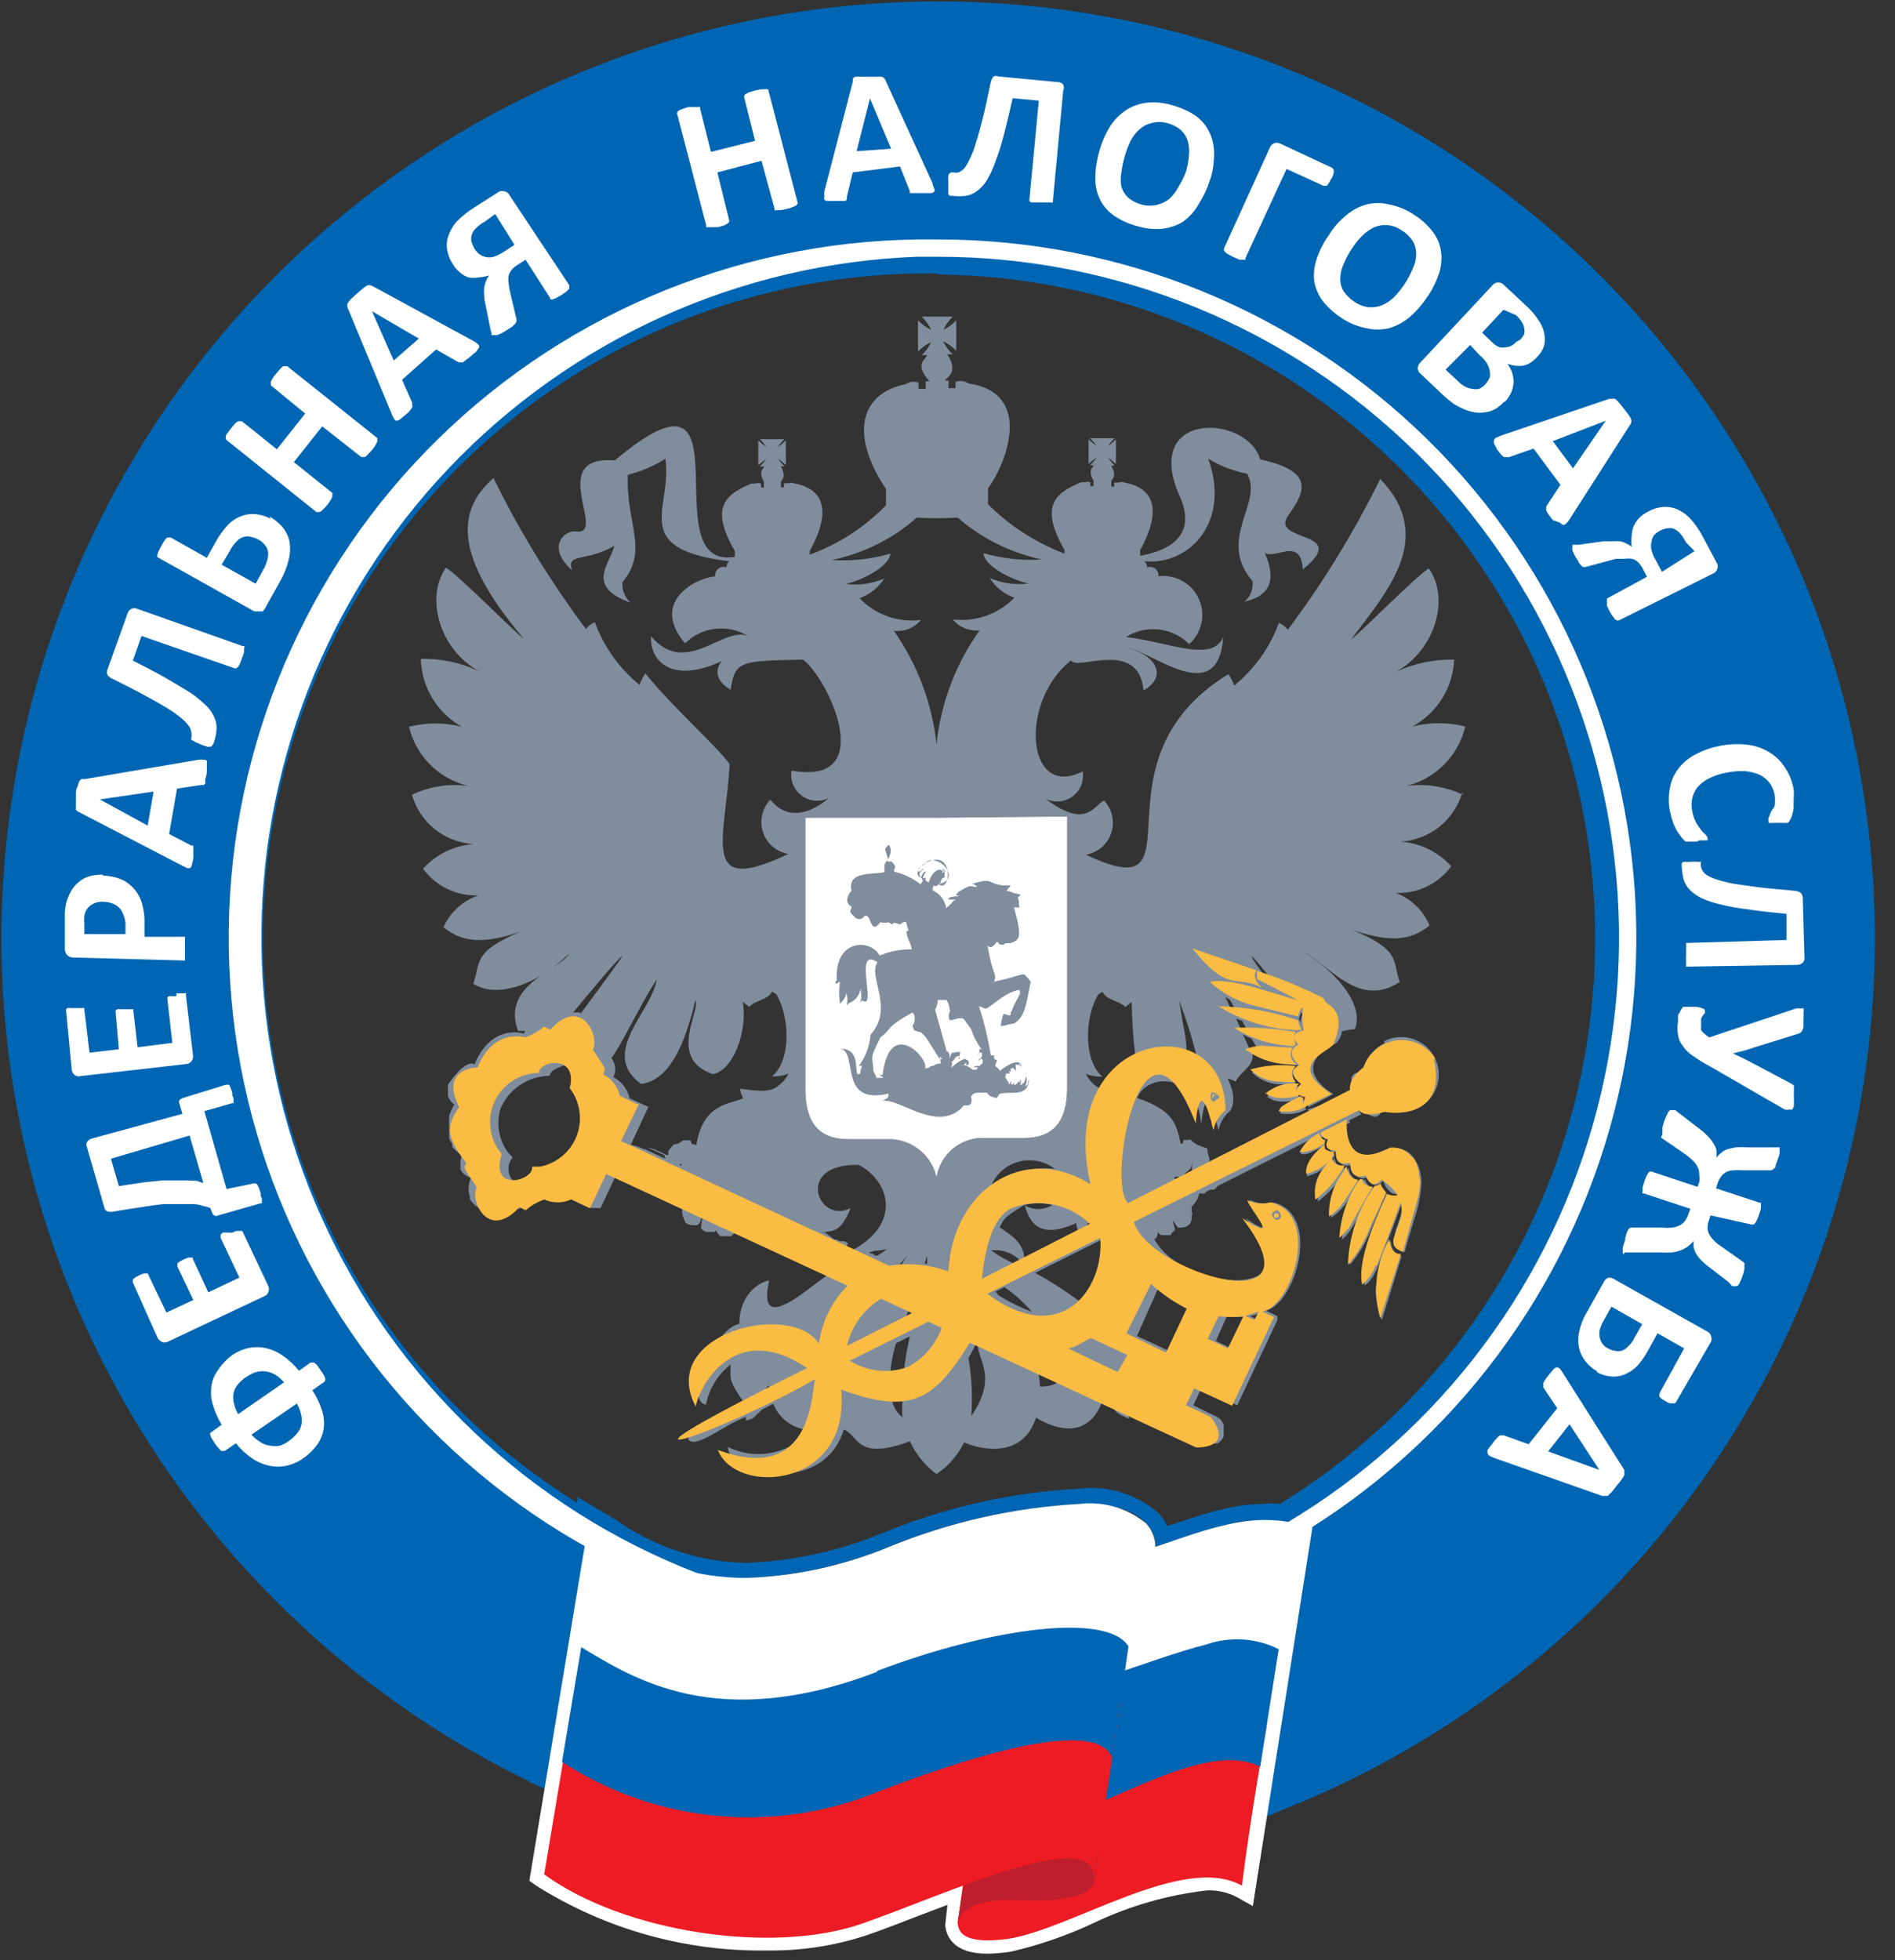 <?xml version="1.0" encoding="UTF-8"?> <svg xmlns="http://www.w3.org/2000/svg" width="88" height="91" viewBox="0 0 88 91" fill="none"><rect x="0" y="0" width="88" height="91" fill="#333333" stroke="none"/><path d="M44.463 75.921C38.056 76.106 31.738 74.387 26.307 70.981C20.877 67.576 16.579 62.636 13.956 56.787C11.333 50.939 10.504 44.443 11.573 38.123C12.641 31.803 15.56 25.942 19.96 21.281C24.361 16.619 30.044 13.368 36.292 11.937C42.541 10.506 49.073 10.96 55.063 13.242C61.053 15.524 66.232 19.531 69.944 24.756C73.657 29.982 75.737 36.19 75.921 42.598C76.044 46.851 75.328 51.088 73.814 55.065C72.3 59.042 70.017 62.682 67.096 65.776C64.174 68.871 60.672 71.36 56.789 73.1C52.905 74.841 48.717 75.799 44.463 75.921ZM87.047 42.277C86.793 33.681 83.996 25.353 79.01 18.346C74.024 11.338 67.073 5.966 59.035 2.908C50.998 -0.15 42.234 -0.757 33.851 1.163C25.468 3.084 17.843 7.447 11.938 13.699C6.034 19.952 2.116 27.815 0.678 36.294C-0.759 44.773 0.349 53.488 3.863 61.337C7.377 69.187 13.138 75.819 20.42 80.395C27.701 84.971 36.175 87.286 44.772 87.048C50.489 86.889 56.119 85.605 61.339 83.268C66.56 80.931 71.268 77.588 75.194 73.43C79.121 69.271 82.189 64.379 84.223 59.034C86.257 53.688 87.217 47.994 87.047 42.277Z" fill="#0066B3"></path><path d="M43.49 75.154C35.227 75.081 27.321 71.778 21.462 65.951C15.604 60.123 12.258 52.235 12.142 43.972C12.025 35.71 15.146 27.73 20.838 21.74C26.529 15.75 34.339 12.224 42.597 11.919H43.524C51.84 11.907 59.825 15.172 65.751 21.007C71.676 26.841 75.064 34.775 75.182 43.09C75.299 51.404 72.136 59.431 66.378 65.43C60.62 71.43 52.73 74.919 44.417 75.142H43.49M43.49 75.921H44.44C52.962 75.695 61.052 72.119 66.957 65.97C72.862 59.82 76.105 51.591 75.985 43.067C75.864 34.542 72.389 26.408 66.313 20.428C60.237 14.448 52.05 11.102 43.524 11.117H42.574C33.979 11.239 25.784 14.77 19.793 20.933C13.801 27.096 10.503 35.388 10.624 43.983C10.746 52.578 14.277 60.772 20.44 66.764C26.604 72.756 34.895 76.054 43.49 75.932" fill="white"></path><path d="M43.544 12.697H42.639C34.457 12.809 26.655 16.168 20.949 22.033C15.242 27.898 12.1 35.789 12.212 43.971C12.325 52.153 15.683 59.956 21.548 65.662C27.413 71.368 35.304 74.511 43.486 74.398H44.391C52.44 74.097 60.051 70.659 65.598 64.818C71.145 58.978 74.187 51.2 74.073 43.146C73.96 35.092 70.7 27.402 64.99 21.721C59.281 16.039 51.575 12.817 43.521 12.743L43.544 12.697ZM43.486 76.688C37.019 76.66 30.7 74.745 25.307 71.175C19.913 67.606 15.68 62.539 13.127 56.597C10.573 50.655 9.811 44.097 10.934 37.727C12.057 31.358 15.016 25.455 19.447 20.745C22.424 17.57 26 15.017 29.969 13.233C33.938 11.449 38.221 10.469 42.571 10.35H43.544C52.348 10.227 60.841 13.607 67.154 19.746C73.466 25.885 77.082 34.28 77.205 43.084C77.328 51.889 73.948 60.381 67.809 66.694C61.67 73.007 53.275 76.622 44.471 76.745H43.486" fill="#0066B3"></path><path d="M74.272 68.24L72.886 66.122L71.891 67.381L74.272 68.24ZM69.406 67.69L69.166 67.587C69.166 67.587 69.086 67.518 69.086 67.473C69.065 67.417 69.065 67.356 69.086 67.301C69.149 67.209 69.218 67.121 69.292 67.038C69.358 66.941 69.431 66.849 69.51 66.763C69.553 66.714 69.603 66.671 69.658 66.637C69.673 66.631 69.688 66.627 69.704 66.627C69.72 66.627 69.736 66.631 69.75 66.637H69.841L70.986 67.049L72.314 65.378L71.673 64.416C71.669 64.382 71.669 64.347 71.673 64.313C71.662 64.276 71.662 64.236 71.673 64.199L71.765 64.038L71.948 63.798L72.154 63.558C72.172 63.535 72.195 63.516 72.22 63.502C72.246 63.489 72.274 63.48 72.303 63.477C72.303 63.477 72.383 63.477 72.429 63.535C72.485 63.598 72.535 63.667 72.578 63.741L75.428 68.24C75.432 68.278 75.432 68.316 75.428 68.354C75.433 68.4 75.433 68.446 75.428 68.491L75.313 68.674C75.247 68.771 75.174 68.862 75.096 68.949L74.844 69.27L74.661 69.442C74.62 69.454 74.576 69.454 74.535 69.442C74.486 69.452 74.435 69.452 74.386 69.442L69.406 67.69ZM74.672 62.596C74.773 62.659 74.886 62.699 75.004 62.711C75.106 62.733 75.212 62.733 75.313 62.711C75.422 62.669 75.52 62.602 75.6 62.516C75.723 62.402 75.824 62.266 75.897 62.115L76.263 61.474L74.833 60.661L74.466 61.314C74.387 61.451 74.326 61.597 74.283 61.749C74.267 61.859 74.267 61.971 74.283 62.081C74.306 62.187 74.349 62.288 74.409 62.379C74.482 62.475 74.576 62.553 74.684 62.607M74.18 63.672C73.968 63.553 73.781 63.394 73.631 63.203C73.485 63.027 73.383 62.819 73.333 62.596C73.276 62.343 73.276 62.081 73.333 61.829C73.407 61.48 73.543 61.146 73.734 60.844L74.478 59.517C74.496 59.473 74.522 59.433 74.555 59.4C74.589 59.366 74.629 59.34 74.672 59.322C74.724 59.312 74.777 59.313 74.828 59.325C74.88 59.337 74.928 59.359 74.97 59.391L79.263 61.806C79.31 61.824 79.352 61.854 79.386 61.891C79.42 61.929 79.444 61.975 79.457 62.024C79.49 62.108 79.49 62.202 79.457 62.287L77.832 65.091L77.775 65.149H77.683H77.534L77.351 65.057L77.168 64.943C77.128 64.914 77.093 64.88 77.065 64.84C77.056 64.814 77.056 64.785 77.065 64.76C77.059 64.747 77.056 64.733 77.056 64.719C77.056 64.706 77.059 64.692 77.065 64.679L78.21 62.596L76.973 61.898L76.515 62.722C76.374 62.989 76.196 63.235 75.989 63.455C75.822 63.611 75.628 63.735 75.416 63.821C75.22 63.898 75.008 63.926 74.798 63.901C74.568 63.88 74.346 63.81 74.146 63.695M75.428 58.2C75.406 58.208 75.381 58.208 75.359 58.2C75.359 58.2 75.359 58.143 75.359 58.097C75.354 58.036 75.354 57.975 75.359 57.914C75.383 57.816 75.413 57.721 75.451 57.628C75.467 57.492 75.498 57.357 75.542 57.227C75.563 57.165 75.594 57.107 75.634 57.056C75.656 57.023 75.688 56.999 75.725 56.987H75.84H77.179C77.343 57.007 77.508 57.007 77.671 56.987C77.796 56.97 77.916 56.931 78.026 56.872C78.122 56.819 78.204 56.744 78.267 56.655C78.333 56.556 78.383 56.448 78.416 56.334L78.496 56.117L76.344 55.407C76.344 55.407 76.344 55.407 76.275 55.407C76.262 55.374 76.262 55.337 76.275 55.304C76.272 55.247 76.272 55.19 76.275 55.132L76.355 54.869L76.447 54.617L76.538 54.457L76.618 54.388H76.687L78.828 55.098L78.908 54.892C78.929 54.767 78.929 54.639 78.908 54.514C78.914 54.403 78.89 54.292 78.839 54.194C78.789 54.083 78.719 53.982 78.633 53.896C78.522 53.789 78.403 53.69 78.278 53.598L77.133 52.809L77.202 52.648C77.195 52.607 77.195 52.564 77.202 52.522C77.199 52.461 77.199 52.4 77.202 52.339C77.223 52.242 77.249 52.147 77.282 52.053C77.315 51.959 77.353 51.867 77.397 51.778C77.419 51.719 77.446 51.662 77.477 51.606L77.557 51.538C77.587 51.526 77.619 51.526 77.649 51.538C77.649 51.538 77.649 51.538 77.717 51.538H77.797L77.912 51.629L78.862 52.362C79.019 52.473 79.165 52.6 79.297 52.74C79.401 52.836 79.49 52.948 79.56 53.072C79.63 53.168 79.681 53.277 79.709 53.392C79.716 53.511 79.716 53.629 79.709 53.747C79.769 53.66 79.843 53.583 79.927 53.518C80.011 53.447 80.108 53.392 80.213 53.358C80.34 53.317 80.47 53.286 80.602 53.266C80.781 53.253 80.961 53.253 81.14 53.266H82.445H82.571C82.593 53.258 82.618 53.258 82.64 53.266C82.64 53.266 82.64 53.324 82.64 53.369C82.644 53.427 82.644 53.484 82.64 53.541C82.621 53.635 82.594 53.727 82.559 53.816C82.533 53.91 82.498 54.002 82.457 54.091C82.457 54.159 82.457 54.228 82.365 54.251C82.344 54.287 82.312 54.315 82.273 54.331H82.159H80.911C80.763 54.318 80.613 54.318 80.465 54.331C80.353 54.339 80.243 54.37 80.144 54.423C80.055 54.476 79.978 54.546 79.915 54.629C79.845 54.726 79.791 54.835 79.755 54.949L79.686 55.167L81.701 55.831C81.723 55.824 81.747 55.824 81.77 55.831C81.77 55.831 81.77 55.831 81.77 55.934C81.779 55.99 81.779 56.048 81.77 56.105C81.754 56.196 81.727 56.284 81.69 56.369C81.665 56.455 81.634 56.539 81.598 56.62C81.575 56.678 81.544 56.732 81.506 56.781C81.489 56.813 81.46 56.837 81.426 56.849H81.346L79.434 56.426L79.366 56.632C79.322 56.745 79.299 56.865 79.297 56.987C79.296 57.09 79.32 57.192 79.366 57.284C79.419 57.39 79.489 57.486 79.572 57.571C79.67 57.676 79.782 57.768 79.904 57.845L80.923 58.566C80.954 58.584 80.981 58.607 81.003 58.635C81.014 58.672 81.014 58.712 81.003 58.75C81.012 58.81 81.012 58.872 81.003 58.933C80.988 59.031 80.961 59.127 80.923 59.219C80.896 59.31 80.862 59.398 80.82 59.482C80.797 59.538 80.771 59.592 80.739 59.643C80.719 59.672 80.691 59.695 80.659 59.711H80.579H80.442L80.27 59.517L79.434 58.876C79.294 58.773 79.161 58.662 79.034 58.544C78.94 58.449 78.855 58.346 78.782 58.234C78.726 58.142 78.684 58.042 78.656 57.937C78.639 57.827 78.639 57.715 78.656 57.605C78.573 57.702 78.481 57.79 78.381 57.868C78.282 57.939 78.174 57.997 78.061 58.04C77.927 58.089 77.789 58.124 77.649 58.143C77.458 58.156 77.267 58.156 77.076 58.143H75.451M79.32 49.454C79.053 49.313 78.796 49.153 78.553 48.974C78.379 48.851 78.231 48.696 78.118 48.516C78.008 48.373 77.94 48.203 77.923 48.023C77.889 47.83 77.889 47.633 77.923 47.44V47.211C77.923 47.142 77.923 47.073 78.004 47.005C78.023 46.948 78.05 46.894 78.084 46.844L78.164 46.741H78.232H78.335H78.496H78.725C78.847 46.745 78.968 46.772 79.079 46.822C79.148 46.822 79.183 46.902 79.171 46.947C79.181 46.977 79.181 47.009 79.171 47.039C79.135 47.068 79.104 47.103 79.079 47.142C79.048 47.189 79.021 47.239 78.999 47.291C78.992 47.359 78.992 47.428 78.999 47.497C78.988 47.554 78.988 47.612 78.999 47.669C78.99 47.722 78.99 47.776 78.999 47.829C79.038 47.884 79.085 47.934 79.137 47.978C79.21 48.047 79.291 48.108 79.377 48.161L83.395 46.822C83.471 46.808 83.548 46.808 83.624 46.822C83.644 46.812 83.665 46.807 83.687 46.807C83.709 46.807 83.73 46.812 83.75 46.822C83.767 46.882 83.767 46.945 83.75 47.005C83.759 47.115 83.759 47.226 83.75 47.337C83.75 47.474 83.75 47.577 83.75 47.657C83.743 47.727 83.72 47.793 83.681 47.852C83.664 47.896 83.631 47.932 83.59 47.955L83.441 48.012L81.632 48.573L81.06 48.756L80.476 48.905L81.026 49.168L81.575 49.454L83.212 50.324C83.248 50.345 83.279 50.372 83.304 50.404C83.308 50.439 83.308 50.473 83.304 50.508C83.309 50.572 83.309 50.637 83.304 50.702C83.304 50.782 83.304 50.897 83.304 51.023C83.31 51.126 83.31 51.229 83.304 51.332C83.291 51.393 83.268 51.451 83.235 51.504C83.219 51.513 83.201 51.517 83.183 51.517C83.165 51.517 83.148 51.513 83.132 51.504C83.046 51.525 82.955 51.525 82.869 51.504L79.32 49.454ZM78.381 44.876H78.301C78.291 44.846 78.291 44.813 78.301 44.784C78.292 44.727 78.292 44.669 78.301 44.612C78.293 44.521 78.293 44.429 78.301 44.337V44.051C78.301 43.983 78.301 43.925 78.301 43.88C78.297 43.845 78.297 43.811 78.301 43.776H78.381L82.96 43.639V42.426C82.285 42.357 81.701 42.3 81.209 42.22C80.773 42.173 80.341 42.097 79.915 41.991C79.613 41.925 79.317 41.829 79.034 41.705C78.832 41.609 78.646 41.481 78.484 41.327C78.347 41.189 78.245 41.02 78.187 40.835C78.135 40.628 78.105 40.417 78.095 40.205C78.089 40.167 78.089 40.128 78.095 40.09C78.111 40.059 78.135 40.031 78.164 40.01H78.301H78.519C78.621 39.999 78.725 39.999 78.828 40.01H78.999C78.995 40.027 78.987 40.042 78.977 40.056C78.983 40.082 78.983 40.11 78.977 40.136C78.982 40.224 79.005 40.31 79.045 40.388C79.094 40.487 79.169 40.57 79.263 40.629C79.411 40.714 79.569 40.783 79.732 40.835C79.988 40.914 80.248 40.979 80.51 41.029L81.655 41.189C82.113 41.247 82.663 41.292 83.304 41.35C83.413 41.352 83.52 41.384 83.613 41.441C83.674 41.502 83.71 41.584 83.716 41.67L83.796 44.452C83.802 44.495 83.798 44.54 83.784 44.581C83.77 44.623 83.747 44.661 83.716 44.692C83.679 44.727 83.636 44.754 83.589 44.772C83.542 44.789 83.491 44.797 83.441 44.795L78.381 44.876ZM78.793 39.072H78.61H78.484H78.381H78.278C78.219 39.024 78.165 38.971 78.118 38.911C78.049 38.831 77.981 38.728 77.9 38.614C77.82 38.499 77.763 38.35 77.694 38.19C77.635 38.014 77.585 37.834 77.546 37.652C77.477 37.301 77.477 36.939 77.546 36.588C77.599 36.268 77.729 35.965 77.923 35.706C78.131 35.43 78.397 35.204 78.702 35.042C79.06 34.847 79.446 34.708 79.847 34.63C80.276 34.544 80.716 34.525 81.151 34.573C81.513 34.617 81.86 34.739 82.17 34.928C82.464 35.103 82.711 35.347 82.891 35.637C83.094 35.938 83.23 36.277 83.292 36.633C83.308 36.786 83.308 36.939 83.292 37.091C83.292 37.24 83.292 37.377 83.292 37.515C83.278 37.636 83.251 37.755 83.212 37.87C83.189 37.95 83.154 38.028 83.109 38.099L83.029 38.202C82.999 38.206 82.968 38.206 82.937 38.202C82.892 38.21 82.845 38.21 82.8 38.202H82.605H82.376C82.327 38.207 82.277 38.207 82.228 38.202C82.198 38.213 82.165 38.213 82.136 38.202C82.13 38.191 82.127 38.179 82.127 38.167C82.127 38.155 82.13 38.143 82.136 38.133C82.114 38.078 82.114 38.016 82.136 37.961L82.251 37.664C82.309 37.587 82.362 37.507 82.411 37.423C82.438 37.249 82.438 37.071 82.411 36.897C82.374 36.688 82.288 36.492 82.159 36.324C82.031 36.169 81.871 36.044 81.69 35.958C81.478 35.872 81.254 35.818 81.026 35.798C80.749 35.788 80.472 35.811 80.201 35.866C79.915 35.913 79.637 36.001 79.377 36.13C79.175 36.229 78.992 36.365 78.839 36.53C78.717 36.681 78.631 36.857 78.587 37.045C78.541 37.249 78.541 37.46 78.587 37.664C78.615 37.844 78.673 38.018 78.759 38.179C78.826 38.299 78.903 38.414 78.988 38.522C79.048 38.603 79.117 38.676 79.194 38.74C79.238 38.782 79.273 38.832 79.297 38.889C79.297 38.889 79.297 38.946 79.297 38.957C79.297 38.969 79.297 38.957 79.297 39.014H79.148H78.908M78.69 25.587L78.29 25.175C78.209 25.008 78.105 24.854 77.981 24.717C77.897 24.638 77.8 24.576 77.694 24.534C77.593 24.511 77.487 24.511 77.385 24.534C77.273 24.555 77.165 24.594 77.065 24.648C76.968 24.704 76.88 24.774 76.802 24.854C76.74 24.951 76.701 25.061 76.687 25.175C76.664 25.288 76.664 25.405 76.687 25.518C76.728 25.692 76.798 25.859 76.893 26.01L77.179 26.548L78.69 25.587ZM75.176 28.803C75.147 28.815 75.114 28.815 75.084 28.803C75.084 28.803 75.084 28.803 74.993 28.746L74.89 28.609C74.834 28.533 74.784 28.452 74.741 28.368L74.626 28.128C74.617 28.071 74.617 28.013 74.626 27.956C74.615 27.919 74.615 27.879 74.626 27.842C74.62 27.823 74.62 27.803 74.626 27.785L76.481 26.777L76.286 26.399C76.226 26.279 76.144 26.171 76.046 26.079C75.973 26.009 75.882 25.961 75.783 25.942C75.673 25.922 75.561 25.922 75.451 25.942H75.039L73.642 26.319C73.609 26.332 73.572 26.332 73.539 26.319C73.539 26.319 73.47 26.319 73.436 26.262C73.388 26.217 73.346 26.168 73.31 26.113C73.31 26.045 73.219 25.953 73.161 25.85C73.11 25.757 73.064 25.662 73.024 25.564C73.012 25.507 73.012 25.449 73.024 25.392C73.017 25.358 73.017 25.323 73.024 25.289H73.127H73.322L74.466 25.129H74.878C74.993 25.122 75.107 25.122 75.222 25.129C75.325 25.149 75.425 25.184 75.519 25.232C75.614 25.267 75.699 25.322 75.771 25.392C75.754 25.221 75.754 25.048 75.771 24.877C75.777 24.724 75.808 24.573 75.863 24.43C75.925 24.291 76.01 24.164 76.115 24.053C76.234 23.93 76.373 23.829 76.527 23.755C76.734 23.635 76.964 23.561 77.202 23.538C77.424 23.517 77.647 23.548 77.855 23.629C78.081 23.727 78.287 23.867 78.461 24.041C78.712 24.313 78.923 24.617 79.091 24.946L79.743 26.171C79.777 26.251 79.777 26.342 79.743 26.422C79.728 26.469 79.703 26.512 79.669 26.547C79.636 26.583 79.594 26.61 79.549 26.628L75.176 28.803ZM74.569 19.531L72.108 20.481L73.047 21.74L74.569 19.531ZM72.886 24.11C72.844 24.183 72.79 24.249 72.726 24.305C72.712 24.324 72.693 24.341 72.671 24.353C72.649 24.364 72.625 24.372 72.6 24.373C72.543 24.352 72.491 24.317 72.451 24.27L72.108 24.144L71.902 23.87C71.863 23.817 71.832 23.759 71.811 23.698C71.802 23.682 71.798 23.664 71.798 23.646C71.798 23.628 71.802 23.611 71.811 23.595C71.804 23.58 71.801 23.565 71.801 23.549C71.801 23.533 71.804 23.518 71.811 23.503L72.463 22.507L71.215 20.825L70.07 21.225H69.956H69.853C69.801 21.195 69.755 21.156 69.716 21.111L69.521 20.87L69.384 20.596C69.365 20.54 69.365 20.48 69.384 20.424C69.4 20.379 69.432 20.342 69.475 20.321L69.716 20.218L74.741 18.512H74.878C74.92 18.503 74.963 18.503 75.004 18.512C75.059 18.556 75.109 18.606 75.153 18.661C75.222 18.73 75.29 18.821 75.382 18.936L75.634 19.268C75.68 19.331 75.719 19.401 75.748 19.474C75.764 19.522 75.764 19.574 75.748 19.623C75.732 19.668 75.709 19.71 75.68 19.748L72.886 24.11ZM70.597 15.776C70.669 15.697 70.731 15.608 70.78 15.513C70.802 15.423 70.802 15.329 70.78 15.238C70.766 15.14 70.731 15.046 70.677 14.963C70.601 14.841 70.509 14.729 70.403 14.632L69.819 14.38L68.823 15.444L69.292 15.891C69.388 15.986 69.501 16.064 69.624 16.12C69.722 16.142 69.824 16.142 69.922 16.12C70.014 16.119 70.104 16.095 70.185 16.051C70.273 16.007 70.351 15.944 70.414 15.868M68.983 17.837C69.06 17.746 69.125 17.646 69.178 17.539C69.2 17.433 69.2 17.324 69.178 17.219C69.162 17.096 69.118 16.979 69.052 16.875C68.961 16.726 68.845 16.594 68.708 16.486L68.273 16.017L67.129 17.161L67.735 17.722C67.831 17.822 67.943 17.903 68.067 17.963C68.163 18.014 68.268 18.045 68.376 18.054C68.478 18.076 68.584 18.076 68.685 18.054C68.79 18.009 68.883 17.943 68.96 17.86M69.853 18.65C69.729 18.784 69.586 18.899 69.429 18.993C69.284 19.073 69.125 19.124 68.96 19.142C68.801 19.17 68.638 19.17 68.479 19.142C68.314 19.116 68.153 19.07 67.999 19.004C67.837 18.935 67.68 18.855 67.529 18.764C67.362 18.643 67.202 18.513 67.048 18.375L65.961 17.345C65.925 17.317 65.896 17.282 65.874 17.243C65.853 17.204 65.839 17.16 65.835 17.116C65.833 17.064 65.842 17.013 65.862 16.966C65.882 16.918 65.912 16.876 65.949 16.841L69.315 13.235C69.346 13.195 69.386 13.163 69.432 13.142C69.478 13.12 69.528 13.109 69.578 13.109C69.669 13.11 69.755 13.147 69.819 13.212L70.849 14.174C71.073 14.371 71.27 14.598 71.433 14.849C71.566 15.03 71.66 15.236 71.707 15.456C71.753 15.648 71.753 15.848 71.707 16.04C71.641 16.249 71.523 16.438 71.364 16.589C71.276 16.686 71.176 16.77 71.066 16.841C70.962 16.908 70.845 16.955 70.723 16.978C70.605 16.995 70.486 16.995 70.368 16.978C70.243 16.964 70.119 16.933 70.002 16.887C70.092 17.014 70.165 17.152 70.219 17.299C70.264 17.443 70.288 17.594 70.288 17.745C70.276 17.902 70.241 18.056 70.185 18.203C70.113 18.368 70.012 18.52 69.887 18.65M65.24 13.166C65.388 12.938 65.514 12.697 65.618 12.445C65.713 12.241 65.764 12.018 65.766 11.793C65.77 11.588 65.718 11.387 65.618 11.209C65.488 11.003 65.311 10.83 65.102 10.705C64.919 10.569 64.702 10.484 64.475 10.458C64.248 10.432 64.019 10.466 63.809 10.556C63.604 10.653 63.418 10.785 63.259 10.945C63.079 11.127 62.917 11.326 62.779 11.541C62.625 11.771 62.494 12.017 62.389 12.273C62.294 12.478 62.243 12.7 62.24 12.926C62.233 13.131 62.285 13.334 62.389 13.51C62.522 13.713 62.698 13.885 62.904 14.013C63.105 14.153 63.337 14.239 63.58 14.265C63.791 14.278 64.002 14.242 64.198 14.162C64.408 14.069 64.598 13.937 64.759 13.773C64.937 13.586 65.098 13.383 65.24 13.166ZM66.281 13.773C66.051 14.132 65.769 14.456 65.446 14.735C65.167 14.966 64.844 15.137 64.496 15.238C64.153 15.318 63.797 15.318 63.454 15.238C63.045 15.16 62.656 15 62.309 14.769C61.98 14.557 61.686 14.295 61.439 13.991C61.237 13.729 61.1 13.423 61.038 13.098C60.99 12.752 61.021 12.399 61.13 12.067C61.261 11.659 61.455 11.273 61.703 10.923C61.922 10.565 62.201 10.248 62.527 9.984C62.799 9.752 63.12 9.584 63.465 9.492C63.807 9.406 64.165 9.406 64.507 9.492C64.917 9.568 65.306 9.728 65.652 9.961C65.98 10.165 66.27 10.425 66.51 10.728C66.717 10.987 66.855 11.294 66.911 11.621C66.965 11.961 66.942 12.31 66.842 12.64C66.714 13.047 66.525 13.433 66.281 13.784M61.806 8.313C61.778 8.381 61.744 8.446 61.703 8.507C61.681 8.552 61.65 8.591 61.611 8.622C61.584 8.628 61.557 8.628 61.531 8.622C61.505 8.631 61.477 8.631 61.451 8.622L59.745 7.843L57.833 11.987C57.84 12.01 57.84 12.034 57.833 12.056H57.73H57.559L57.295 11.941L57.055 11.816C56.998 11.793 56.947 11.757 56.906 11.713C56.876 11.688 56.852 11.656 56.837 11.621C56.837 11.621 56.837 11.621 56.837 11.541L58.967 6.859C59.002 6.767 59.072 6.694 59.161 6.653C59.246 6.619 59.34 6.619 59.424 6.653L61.874 7.797C61.874 7.797 61.943 7.866 61.943 7.946C61.931 8.071 61.892 8.193 61.828 8.301M55.063 8.004C55.143 7.743 55.193 7.474 55.212 7.202C55.235 6.979 55.215 6.754 55.155 6.538C55.094 6.345 54.984 6.171 54.834 6.035C54.651 5.881 54.436 5.772 54.204 5.714C53.965 5.647 53.711 5.647 53.472 5.714C53.267 5.76 53.078 5.859 52.922 6C52.753 6.148 52.613 6.327 52.51 6.527C52.398 6.755 52.306 6.992 52.236 7.237C52.162 7.488 52.108 7.744 52.075 8.004C52.033 8.223 52.033 8.448 52.075 8.667C52.134 8.865 52.245 9.043 52.396 9.183C52.583 9.336 52.802 9.446 53.037 9.503C53.273 9.564 53.522 9.564 53.758 9.503C53.965 9.452 54.157 9.354 54.319 9.217C54.486 9.058 54.626 8.873 54.731 8.667C54.861 8.457 54.973 8.234 55.063 8.004ZM56.208 8.278C56.094 8.684 55.921 9.069 55.693 9.423C55.511 9.767 55.252 10.065 54.937 10.293C54.637 10.474 54.301 10.588 53.953 10.625C53.566 10.655 53.178 10.612 52.808 10.499C52.429 10.399 52.069 10.237 51.743 10.018C51.468 9.832 51.244 9.58 51.091 9.286C50.94 8.975 50.862 8.635 50.862 8.29C50.866 7.852 50.932 7.416 51.056 6.996C51.169 6.592 51.338 6.207 51.56 5.851C51.758 5.551 52.015 5.293 52.316 5.096C52.614 4.911 52.951 4.798 53.3 4.764C53.686 4.729 54.075 4.772 54.445 4.89C54.819 4.988 55.175 5.147 55.498 5.359C55.77 5.546 55.99 5.798 56.139 6.092C56.292 6.398 56.374 6.734 56.379 7.076C56.386 7.511 56.325 7.943 56.196 8.358M48.893 9.331C48.899 9.354 48.899 9.378 48.893 9.4C48.859 9.408 48.824 9.408 48.79 9.4H48.618H48.332H48.057H47.886C47.852 9.387 47.824 9.363 47.805 9.331C47.797 9.32 47.792 9.306 47.792 9.291C47.792 9.277 47.797 9.263 47.805 9.251L48.24 4.672L47.027 4.558C46.878 5.222 46.741 5.783 46.615 6.275C46.489 6.767 46.352 7.179 46.214 7.534C46.114 7.825 45.983 8.106 45.825 8.37C45.71 8.561 45.558 8.729 45.379 8.862C45.225 8.982 45.044 9.061 44.852 9.091C44.643 9.115 44.431 9.115 44.222 9.091H44.108L44.039 9.022C44.032 8.973 44.032 8.923 44.039 8.874C44.033 8.801 44.033 8.728 44.039 8.656C44.039 8.53 44.039 8.427 44.039 8.358C44.023 8.302 44.023 8.243 44.039 8.187C44.037 8.147 44.048 8.107 44.071 8.074C44.094 8.041 44.127 8.016 44.165 8.004H44.257C44.344 8.02 44.433 8.02 44.52 8.004C44.619 7.955 44.708 7.889 44.783 7.809C44.884 7.675 44.969 7.529 45.035 7.374C45.158 7.133 45.254 6.88 45.321 6.618C45.424 6.321 45.527 5.932 45.642 5.474C45.756 5.016 45.871 4.478 45.997 3.86C46.017 3.747 46.064 3.641 46.134 3.55C46.211 3.519 46.297 3.519 46.374 3.55L49.145 3.814C49.189 3.815 49.233 3.825 49.272 3.845C49.312 3.865 49.346 3.893 49.374 3.928C49.393 3.971 49.403 4.018 49.403 4.066C49.403 4.113 49.393 4.16 49.374 4.203L48.893 9.331ZM40.399 4.569L39.781 7.019L41.383 6.905L40.399 4.569ZM43.306 8.507C43.306 8.61 43.375 8.702 43.387 8.759C43.399 8.78 43.405 8.804 43.405 8.828C43.405 8.852 43.399 8.876 43.387 8.896C43.344 8.94 43.287 8.964 43.226 8.965H42.883H42.54H42.345H42.253C42.251 8.935 42.251 8.904 42.253 8.874L41.795 7.729L39.598 8.004L39.323 9.148C39.329 9.186 39.329 9.225 39.323 9.263C39.305 9.294 39.276 9.318 39.243 9.331H39.06H38.762H38.441C38.383 9.334 38.325 9.313 38.281 9.274C38.271 9.253 38.266 9.229 38.266 9.205C38.266 9.182 38.271 9.158 38.281 9.137C38.268 9.053 38.268 8.968 38.281 8.885L39.609 3.768C39.601 3.726 39.601 3.684 39.609 3.642C39.636 3.607 39.671 3.579 39.712 3.562C39.781 3.553 39.85 3.553 39.918 3.562H40.284H40.685H40.937C40.985 3.571 41.029 3.595 41.063 3.631C41.093 3.668 41.116 3.711 41.132 3.757L43.306 8.507ZM37.033 9.377C37.045 9.407 37.045 9.439 37.033 9.469L36.965 9.549L36.793 9.618C36.71 9.658 36.621 9.685 36.53 9.698C36.44 9.725 36.348 9.745 36.255 9.755H36.083C36.046 9.766 36.006 9.766 35.969 9.755C35.963 9.732 35.963 9.709 35.969 9.686L35.362 7.465L33.313 8.004L33.862 10.224C33.868 10.237 33.871 10.251 33.871 10.264C33.871 10.278 33.868 10.292 33.862 10.304L33.782 10.385L33.622 10.465L33.359 10.545H33.084C33.023 10.554 32.962 10.554 32.901 10.545C32.867 10.553 32.832 10.553 32.798 10.545C32.793 10.534 32.79 10.522 32.79 10.511C32.79 10.499 32.793 10.487 32.798 10.476L31.447 5.29C31.442 5.264 31.442 5.237 31.447 5.21L31.516 5.13L31.688 5.062L31.951 4.97H32.225H32.409C32.442 4.957 32.479 4.957 32.512 4.97V5.039L33.015 7.053L35.064 6.538L34.561 4.524C34.555 4.511 34.553 4.497 34.553 4.483C34.553 4.47 34.555 4.456 34.561 4.443C34.577 4.411 34.6 4.384 34.629 4.363L34.79 4.283L35.064 4.203L35.339 4.146H35.511C35.544 4.132 35.581 4.132 35.614 4.146H35.671L37.033 9.377ZM22.999 9.938L22.507 10.293C22.34 10.383 22.19 10.499 22.06 10.636C21.983 10.721 21.928 10.823 21.9 10.934C21.872 11.035 21.872 11.142 21.9 11.243C21.936 11.35 21.982 11.454 22.037 11.552C22.098 11.649 22.176 11.734 22.266 11.804C22.352 11.866 22.449 11.909 22.552 11.93C22.666 11.953 22.782 11.953 22.896 11.93C23.065 11.874 23.226 11.797 23.377 11.701L23.892 11.369L22.999 9.938ZM26.433 13.235C26.439 13.248 26.441 13.261 26.441 13.275C26.441 13.289 26.439 13.302 26.433 13.315C26.444 13.345 26.444 13.377 26.433 13.407L26.307 13.533L26.078 13.693L25.838 13.83L25.666 13.899H25.552C25.546 13.88 25.546 13.86 25.552 13.842L24.407 12.056L24.052 12.285C23.933 12.352 23.828 12.441 23.743 12.548C23.683 12.626 23.64 12.716 23.617 12.811C23.6 12.921 23.6 13.033 23.617 13.143C23.631 13.282 23.654 13.42 23.686 13.556L23.983 14.815V14.929C23.967 14.971 23.944 15.009 23.915 15.044L23.777 15.17L23.526 15.33C23.438 15.39 23.346 15.444 23.251 15.49L23.079 15.559H22.884H22.827V15.456C22.803 15.392 22.784 15.327 22.77 15.261L22.541 14.116C22.507 13.981 22.488 13.843 22.484 13.704C22.472 13.586 22.472 13.467 22.484 13.349C22.504 13.248 22.53 13.149 22.564 13.052C22.602 12.958 22.652 12.869 22.713 12.789C22.549 12.839 22.38 12.87 22.209 12.88C22.058 12.909 21.902 12.909 21.751 12.88C21.608 12.83 21.475 12.752 21.362 12.651C21.229 12.543 21.116 12.411 21.03 12.262C20.899 12.065 20.809 11.843 20.767 11.609C20.728 11.387 20.748 11.158 20.824 10.945C20.906 10.711 21.03 10.494 21.19 10.304C21.446 10.04 21.734 9.809 22.049 9.618L23.194 8.885C23.271 8.859 23.356 8.859 23.434 8.885C23.484 8.895 23.531 8.917 23.571 8.949C23.61 8.981 23.642 9.022 23.663 9.068L26.433 13.235ZM17.275 14.448L18.283 16.738L19.45 15.719L17.275 14.448ZM21.969 15.822C22.047 15.862 22.121 15.912 22.186 15.971C22.207 15.985 22.223 16.004 22.235 16.026C22.247 16.048 22.254 16.072 22.255 16.097C22.239 16.154 22.207 16.206 22.163 16.246C22.163 16.314 22.026 16.383 21.923 16.486C21.837 16.565 21.745 16.638 21.648 16.703L21.499 16.818C21.462 16.828 21.422 16.828 21.385 16.818H21.293L20.252 16.223L18.672 17.631L19.141 18.695C19.145 18.733 19.145 18.772 19.141 18.81C19.149 18.826 19.153 18.843 19.153 18.861C19.153 18.879 19.149 18.897 19.141 18.913C19.111 18.968 19.073 19.019 19.027 19.062C19.027 19.119 18.901 19.188 18.809 19.279L18.569 19.474C18.523 19.509 18.467 19.529 18.409 19.531C18.365 19.519 18.328 19.49 18.305 19.451C18.258 19.38 18.22 19.303 18.191 19.222L16.153 14.311C16.131 14.273 16.12 14.229 16.12 14.185C16.12 14.141 16.131 14.098 16.153 14.059L16.291 13.887L16.554 13.647L16.863 13.384C16.924 13.327 16.994 13.281 17.069 13.246C17.114 13.237 17.161 13.237 17.207 13.246L17.344 13.304L21.969 15.822ZM17.516 20.332C17.521 20.343 17.523 20.355 17.523 20.367C17.523 20.378 17.521 20.39 17.516 20.401C17.526 20.438 17.526 20.478 17.516 20.515L17.436 20.664C17.388 20.745 17.335 20.821 17.275 20.893L17.081 21.099C17.045 21.144 17.003 21.183 16.955 21.214C16.922 21.226 16.885 21.226 16.852 21.214C16.839 21.22 16.826 21.223 16.812 21.223C16.798 21.223 16.784 21.22 16.772 21.214L14.963 19.794L13.646 21.454L15.432 22.885C15.437 22.896 15.44 22.907 15.44 22.919C15.44 22.931 15.437 22.943 15.432 22.954C15.432 22.954 15.432 23.011 15.432 23.057C15.412 23.113 15.386 23.167 15.352 23.217C15.305 23.298 15.251 23.374 15.192 23.446C15.133 23.52 15.068 23.589 14.997 23.652C14.961 23.7 14.914 23.739 14.86 23.767C14.83 23.777 14.798 23.777 14.768 23.767C14.756 23.772 14.742 23.775 14.728 23.775C14.714 23.775 14.701 23.772 14.688 23.767L10.544 20.447C10.519 20.429 10.5 20.406 10.487 20.378C10.477 20.341 10.477 20.301 10.487 20.264C10.487 20.264 10.487 20.172 10.567 20.103L10.727 19.886L10.911 19.668C10.957 19.626 11.006 19.587 11.059 19.554H11.151H11.231L12.857 20.859L14.173 19.199L12.582 17.894C12.582 17.894 12.582 17.894 12.582 17.825C12.571 17.788 12.571 17.748 12.582 17.711C12.604 17.659 12.631 17.609 12.662 17.562C12.711 17.48 12.768 17.403 12.834 17.333L13.017 17.116L13.143 17.001H13.257H13.337L17.516 20.332ZM12.021 25.06C11.906 24.996 11.783 24.95 11.655 24.923C11.546 24.894 11.431 24.894 11.323 24.923C11.201 24.959 11.09 25.026 11.002 25.117C10.863 25.258 10.747 25.421 10.659 25.598L10.292 26.216L11.872 27.098L12.204 26.491C12.312 26.315 12.39 26.121 12.433 25.919C12.464 25.795 12.464 25.665 12.433 25.541C12.401 25.432 12.342 25.334 12.261 25.255C12.195 25.174 12.113 25.108 12.021 25.06ZM12.513 23.973C12.729 24.101 12.925 24.259 13.097 24.442C13.254 24.624 13.367 24.839 13.429 25.072C13.486 25.339 13.486 25.616 13.429 25.884C13.341 26.287 13.19 26.673 12.982 27.029L12.296 28.265L12.204 28.38C12.171 28.392 12.134 28.392 12.101 28.38C12.056 28.391 12.009 28.391 11.964 28.38C11.911 28.39 11.856 28.39 11.803 28.38L7.305 25.861V25.758C7.319 25.695 7.342 25.633 7.373 25.575C7.409 25.492 7.451 25.411 7.499 25.335C7.539 25.252 7.585 25.171 7.637 25.094L7.751 24.957C7.781 24.947 7.813 24.947 7.843 24.957C7.872 24.946 7.905 24.946 7.934 24.957L9.605 25.896L9.995 25.198C10.156 24.894 10.356 24.613 10.59 24.362C10.761 24.186 10.968 24.049 11.197 23.961C11.408 23.88 11.635 23.848 11.861 23.87C12.11 23.89 12.352 23.965 12.57 24.087M11.265 29.994C11.265 29.994 11.265 29.994 11.334 29.994C11.403 29.994 11.334 30.051 11.334 30.097C11.338 30.158 11.338 30.219 11.334 30.28C11.309 30.369 11.278 30.457 11.242 30.543C11.214 30.633 11.18 30.721 11.139 30.807C11.118 30.859 11.091 30.909 11.059 30.956C11.035 30.985 11.003 31.009 10.968 31.024C10.955 31.03 10.942 31.033 10.928 31.033C10.914 31.033 10.9 31.03 10.888 31.024L6.572 29.525L6.171 30.669C6.778 30.978 7.316 31.253 7.728 31.494C8.14 31.734 8.541 31.974 8.873 32.18C9.128 32.36 9.369 32.559 9.594 32.776C9.751 32.933 9.875 33.12 9.96 33.325C10.04 33.505 10.071 33.702 10.052 33.897C10.035 34.109 9.989 34.317 9.915 34.516C9.898 34.548 9.879 34.578 9.857 34.607C9.848 34.623 9.835 34.637 9.819 34.647C9.803 34.657 9.785 34.663 9.766 34.664C9.721 34.676 9.673 34.676 9.628 34.664L9.411 34.596L9.148 34.481C9.088 34.463 9.033 34.432 8.987 34.39C8.967 34.388 8.947 34.383 8.929 34.373C8.912 34.363 8.896 34.349 8.884 34.332C8.879 34.306 8.879 34.279 8.884 34.252C8.901 34.165 8.901 34.076 8.884 33.989C8.871 33.88 8.827 33.777 8.758 33.691C8.656 33.555 8.536 33.432 8.404 33.325C8.197 33.157 7.979 33.004 7.751 32.867C7.476 32.699 7.133 32.505 6.721 32.283C6.309 32.054 5.816 31.814 5.255 31.528C5.151 31.49 5.059 31.422 4.992 31.333C4.975 31.293 4.966 31.251 4.966 31.207C4.966 31.164 4.975 31.121 4.992 31.081L5.931 28.46C5.944 28.417 5.967 28.378 5.996 28.345C6.026 28.311 6.062 28.284 6.103 28.265C6.146 28.246 6.193 28.236 6.24 28.236C6.287 28.236 6.334 28.246 6.377 28.265L11.265 29.994ZM4.637 37.114L6.858 38.328L7.133 36.748L4.637 37.114ZM9.216 35.271C9.304 35.262 9.392 35.262 9.48 35.271C9.48 35.271 9.583 35.271 9.605 35.328C9.628 35.386 9.605 35.42 9.605 35.5C9.605 35.58 9.605 35.695 9.605 35.832C9.605 35.969 9.548 36.095 9.537 36.175C9.525 36.256 9.537 36.324 9.537 36.37L9.468 36.439C9.435 36.45 9.399 36.45 9.365 36.439L8.22 36.611L7.854 38.717L8.884 39.255H8.976C8.984 39.289 8.984 39.324 8.976 39.358C8.987 39.418 8.987 39.48 8.976 39.541C8.984 39.64 8.984 39.74 8.976 39.839C8.96 39.943 8.938 40.047 8.907 40.148C8.905 40.177 8.897 40.205 8.883 40.231C8.869 40.256 8.85 40.279 8.827 40.297C8.779 40.314 8.726 40.314 8.678 40.297L8.449 40.182L3.641 37.687L3.527 37.606C3.517 37.565 3.517 37.522 3.527 37.48C3.517 37.412 3.517 37.343 3.527 37.274C3.527 37.183 3.527 37.068 3.527 36.92C3.527 36.771 3.527 36.611 3.607 36.507C3.625 36.43 3.648 36.353 3.676 36.279C3.7 36.239 3.731 36.204 3.767 36.175C3.816 36.162 3.867 36.162 3.916 36.175L9.216 35.271ZM4.821 41.865C4.651 41.848 4.48 41.88 4.328 41.956C4.215 42.012 4.116 42.094 4.042 42.197C3.974 42.296 3.931 42.41 3.916 42.529C3.904 42.643 3.904 42.758 3.916 42.872V43.364H5.828V42.849C5.812 42.703 5.774 42.56 5.713 42.426C5.675 42.312 5.608 42.209 5.519 42.128C5.428 42.04 5.318 41.973 5.198 41.934C5.07 41.887 4.934 41.864 4.798 41.865M4.798 40.651C5.084 40.657 5.367 40.715 5.633 40.823C5.867 40.929 6.074 41.086 6.24 41.281C6.413 41.487 6.539 41.73 6.606 41.991C6.691 42.308 6.726 42.636 6.709 42.964V43.49H8.518C8.54 43.483 8.564 43.483 8.587 43.49C8.597 43.524 8.597 43.56 8.587 43.593C8.591 43.651 8.591 43.708 8.587 43.765C8.593 43.857 8.593 43.948 8.587 44.04C8.594 44.135 8.594 44.231 8.587 44.326C8.594 44.383 8.594 44.441 8.587 44.498C8.592 44.528 8.592 44.559 8.587 44.589H8.507L3.412 44.452C3.358 44.454 3.303 44.445 3.252 44.426C3.201 44.406 3.154 44.376 3.115 44.337C3.046 44.258 3.01 44.156 3.012 44.051V42.712V42.334C3.027 42.188 3.05 42.043 3.08 41.899C3.129 41.724 3.198 41.555 3.287 41.395C3.376 41.229 3.496 41.081 3.641 40.961C3.784 40.834 3.952 40.74 4.134 40.686C4.338 40.628 4.551 40.601 4.763 40.606M8.197 46.112H8.415H8.552C8.579 46.105 8.606 46.105 8.632 46.112C8.638 46.124 8.641 46.138 8.641 46.152C8.641 46.166 8.638 46.179 8.632 46.192L8.964 49.008C8.972 49.097 8.948 49.187 8.896 49.26C8.867 49.301 8.83 49.334 8.786 49.358C8.742 49.382 8.694 49.395 8.644 49.397L3.733 49.958C3.683 49.972 3.631 49.974 3.581 49.962C3.531 49.95 3.484 49.925 3.447 49.889C3.385 49.832 3.344 49.755 3.332 49.672L3.069 46.925C3.064 46.902 3.064 46.878 3.069 46.856C3.086 46.831 3.11 46.811 3.138 46.799C3.183 46.79 3.23 46.79 3.275 46.799H3.493H3.699H3.836C3.862 46.79 3.89 46.79 3.916 46.799C3.924 46.821 3.924 46.845 3.916 46.867L4.157 48.871L5.519 48.71L5.37 46.993C5.361 46.967 5.361 46.939 5.37 46.913L5.439 46.856C5.48 46.846 5.523 46.846 5.565 46.856H5.771H6.114H6.194V46.925L6.389 48.619L8.003 48.413L7.774 46.386C7.768 46.36 7.768 46.333 7.774 46.306C7.791 46.282 7.815 46.262 7.843 46.249C7.888 46.241 7.935 46.241 7.98 46.249H8.186M5.152 53.793L5.519 55.064L6.664 54.892L7.556 54.8H8.232H8.736L9.148 54.823L9.445 54.926L8.804 52.717L5.152 53.793ZM10.487 50.359H10.556C10.582 50.351 10.61 50.351 10.636 50.359C10.665 50.401 10.689 50.447 10.704 50.496L10.785 50.725C10.785 50.828 10.785 50.897 10.842 50.965C10.847 51.019 10.847 51.072 10.842 51.126C10.848 51.156 10.848 51.187 10.842 51.217H10.773L9.491 51.584L10.521 55.201L11.792 54.938H11.872C11.904 54.954 11.931 54.977 11.952 55.006L12.021 55.144L12.101 55.373C12.101 55.476 12.101 55.556 12.158 55.624C12.163 55.674 12.163 55.724 12.158 55.773C12.167 55.803 12.167 55.835 12.158 55.865H12.09L10.132 56.426C10.105 56.443 10.073 56.452 10.04 56.452C10.008 56.452 9.976 56.443 9.949 56.426C9.923 56.411 9.901 56.391 9.883 56.368C9.866 56.344 9.853 56.317 9.846 56.288L9.766 56.082C9.651 56.036 9.532 56.002 9.411 55.979C9.278 55.932 9.139 55.905 8.999 55.899H8.461H7.705C7.419 55.899 7.076 55.968 6.675 56.025C6.274 56.082 5.816 56.151 5.29 56.243C5.192 56.269 5.09 56.269 4.992 56.243C4.952 56.227 4.917 56.2 4.891 56.166C4.865 56.132 4.848 56.091 4.843 56.048L4.042 53.266C4.022 53.227 4.012 53.184 4.012 53.141C4.012 53.097 4.022 53.053 4.042 53.014C4.096 52.935 4.178 52.877 4.271 52.854L8.472 51.709L8.335 51.252C8.32 51.224 8.312 51.192 8.312 51.16C8.312 51.128 8.32 51.097 8.335 51.069C8.335 51.069 8.415 51 8.484 50.977L10.487 50.359ZM10.773 57.227L10.968 57.147H11.105H11.197H11.254L12.467 59.723C12.495 59.804 12.495 59.893 12.467 59.974C12.453 60.023 12.426 60.067 12.39 60.103C12.354 60.139 12.31 60.166 12.261 60.181L7.797 62.287C7.75 62.309 7.699 62.32 7.648 62.32C7.597 62.32 7.546 62.309 7.499 62.287C7.42 62.248 7.355 62.183 7.316 62.104L6.171 59.539C6.166 59.517 6.166 59.493 6.171 59.471C6.168 59.444 6.168 59.417 6.171 59.391L6.286 59.299L6.48 59.196L6.675 59.116H6.812H6.858L7.728 60.936L8.976 60.352L8.243 58.807C8.237 58.781 8.237 58.753 8.243 58.727V58.647L8.358 58.555L8.541 58.464L8.736 58.383H8.861H8.953C8.957 58.402 8.957 58.422 8.953 58.441L9.674 59.997L11.117 59.311L10.247 57.468C10.241 57.455 10.238 57.441 10.238 57.428C10.238 57.414 10.241 57.4 10.247 57.387C10.247 57.387 10.247 57.387 10.247 57.307L10.361 57.216L10.773 57.227ZM11.678 66.603C11.806 66.748 11.956 66.872 12.124 66.969C12.258 67.054 12.412 67.105 12.57 67.118C12.71 67.146 12.854 67.146 12.994 67.118C13.137 67.07 13.272 67 13.395 66.912C13.54 66.811 13.671 66.692 13.784 66.557C13.883 66.446 13.954 66.312 13.99 66.168C14.024 66.017 14.024 65.86 13.99 65.71C13.953 65.516 13.883 65.33 13.784 65.16L11.678 66.603ZM11.437 63.924C11.296 64.016 11.169 64.128 11.059 64.256C10.96 64.367 10.889 64.501 10.853 64.645C10.819 64.796 10.819 64.952 10.853 65.103C10.89 65.297 10.96 65.483 11.059 65.652L13.188 64.176C13.064 64.024 12.912 63.896 12.742 63.798C12.609 63.725 12.462 63.679 12.311 63.663C12.159 63.648 12.006 63.662 11.861 63.706C11.713 63.758 11.575 63.832 11.448 63.924M10.727 62.951C10.967 62.776 11.239 62.651 11.529 62.584C11.793 62.527 12.066 62.527 12.33 62.584C12.613 62.645 12.882 62.762 13.12 62.928C13.408 63.127 13.666 63.366 13.887 63.638L14.413 63.26C14.443 63.248 14.476 63.248 14.505 63.26C14.535 63.249 14.567 63.249 14.597 63.26L14.723 63.374L14.883 63.603C14.94 63.695 14.997 63.764 15.032 63.832C15.059 63.879 15.083 63.929 15.1 63.981C15.11 64.019 15.11 64.058 15.1 64.096C15.089 64.124 15.069 64.148 15.043 64.164L14.505 64.542C14.695 64.829 14.845 65.141 14.951 65.469C15.039 65.739 15.066 66.024 15.032 66.305C14.996 66.572 14.898 66.827 14.745 67.049C14.562 67.302 14.338 67.523 14.081 67.701C13.848 67.867 13.583 67.984 13.303 68.045C13.043 68.102 12.773 68.102 12.513 68.045C12.23 67.988 11.962 67.875 11.723 67.713C11.433 67.517 11.174 67.278 10.956 67.003L10.441 67.358H10.361C10.331 67.363 10.3 67.363 10.269 67.358C10.226 67.321 10.188 67.279 10.155 67.232C10.089 67.167 10.031 67.094 9.983 67.015L9.834 66.786C9.804 66.736 9.781 66.682 9.766 66.626C9.758 66.609 9.754 66.592 9.754 66.574C9.754 66.556 9.758 66.538 9.766 66.522L10.292 66.145C10.122 65.861 9.987 65.557 9.892 65.24C9.804 64.971 9.777 64.686 9.812 64.405C9.837 64.137 9.932 63.881 10.086 63.661C10.258 63.389 10.474 63.149 10.727 62.951Z" fill="white"></path><path d="M61.431 70.895L61.259 70.689C60.919 70.359 60.509 70.11 60.059 69.959C59.609 69.809 59.132 69.761 58.661 69.819C57.981 69.83 57.304 69.922 56.646 70.094C55.994 70.254 55.181 70.518 54.208 70.85C54.105 70.632 53.97 70.431 53.807 70.254C53.305 69.815 52.717 69.487 52.08 69.289C51.443 69.092 50.772 69.031 50.11 69.11C46.962 69.278 43.865 69.978 40.952 71.182C38.94 72.013 36.797 72.479 34.621 72.555C32.464 72.506 30.371 71.812 28.611 70.564L27.822 70.094L26.826 69.499L26.643 70.644L24.582 82.732L25.326 83.053L25.681 80.958L27.364 70.77L28.154 71.239C29.492 72.125 30.988 72.746 32.561 73.07C33.248 73.194 33.946 73.256 34.644 73.254C36.91 73.175 39.144 72.691 41.238 71.823C44.066 70.661 47.069 69.984 50.121 69.819C50.624 69.81 51.126 69.853 51.621 69.945C52.235 70.021 52.807 70.299 53.246 70.735C53.513 71.027 53.667 71.405 53.681 71.8C54.883 71.399 55.971 71.01 56.841 70.815C57.436 70.662 58.047 70.577 58.661 70.564H59.199L59.542 70.621C59.799 70.668 60.047 70.757 60.275 70.884C60.515 71.01 60.996 70.564 60.996 70.564L58.901 84.3L59.599 84.003C59.657 83.671 59.703 83.327 59.76 82.961C59.989 81.553 60.172 80.534 60.172 80.523V80.259V79.939C60.332 78.966 60.481 78.004 60.63 77.1C61.053 74.398 61.42 72.201 61.465 71.88V71.617V71.262L61.431 70.895Z" fill="#0066B3"></path><path d="M43.49 75.154C35.227 75.081 27.321 71.778 21.462 65.951C15.604 60.123 12.258 52.235 12.142 43.972C12.025 35.71 15.146 27.73 20.838 21.74C26.529 15.75 34.339 12.224 42.597 11.919H43.524C51.84 11.907 59.825 15.172 65.751 21.007C71.676 26.841 75.064 34.775 75.182 43.09C75.299 51.404 72.136 59.431 66.378 65.43C60.62 71.43 52.73 74.919 44.417 75.142H43.49M43.49 75.921H44.44C52.962 75.695 61.052 72.119 66.957 65.97C72.862 59.82 76.105 51.591 75.985 43.067C75.864 34.542 72.389 26.408 66.313 20.428C60.237 14.448 52.05 11.102 43.524 11.117H42.574C33.979 11.239 25.784 14.77 19.793 20.933C13.801 27.096 10.503 35.388 10.624 43.983C10.746 52.578 14.277 60.772 20.44 66.764C26.604 72.756 34.895 76.054 43.49 75.932" fill="white"></path><path d="M50.121 69.819C50.672 69.752 51.232 69.797 51.765 69.953C52.298 70.108 52.794 70.371 53.223 70.724C53.495 71.022 53.649 71.408 53.658 71.811C54.872 71.399 55.948 71.01 56.841 70.815C57.436 70.662 58.047 70.577 58.661 70.563C60.057 70.563 60.389 70.85 60.492 70.953L60.996 70.586L58.18 88.49L57.425 88.066C57.011 87.853 56.55 87.747 56.085 87.757C54.242 87.965 52.447 88.48 50.774 89.28C49.543 89.86 48.254 90.305 46.927 90.608C46.571 90.663 46.212 90.694 45.851 90.699C44.191 90.699 43.928 89.806 43.894 89.36L43.997 88.433L42.669 88.936C41.787 89.28 40.952 89.6 40.219 89.852C38.742 90.335 37.194 90.571 35.64 90.55C31.836 90.611 28.096 89.561 24.88 87.528L24.582 87.311L27.318 70.769L28.108 71.239C30.041 72.557 32.328 73.259 34.667 73.254C36.933 73.175 39.166 72.691 41.261 71.823C44.082 70.665 47.077 69.987 50.121 69.819Z" fill="white"></path><path d="M45.412 82.514L44.508 89.016C44.267 90.161 45.653 90.161 46.797 90.012C49.762 89.566 54.948 86.017 57.672 87.54C58.073 84.3 58.817 80.156 58.817 80.156C58.817 80.156 58.142 79.218 55.589 79.836C53.036 80.454 47.335 82.904 45.424 82.514" fill="#ED1C24"></path><path d="M58.522 82.022C58.808 80.213 59.106 78.279 59.381 76.562C58.863 76.303 58.298 76.15 57.72 76.112C57.142 76.075 56.562 76.154 56.015 76.344C53.531 76.951 48.094 79.263 46.045 79.046L45.289 83.888C45.518 84.678 46.434 84.873 47.647 84.769C50.612 84.529 55.786 80.603 58.522 82.022Z" fill="#0066B3"></path><path d="M44.438 89.44C44.621 88.204 46.326 88.158 47.448 88.215C48.57 88.273 50.653 88.215 50.825 87.334C51.031 86.121 51.123 84.632 51.123 84.632L45.193 84.701L44.438 89.44Z" fill="#BE1E2D"></path><path d="M25.266 87.048L26.639 78.828C29.032 80.248 32.786 82.263 40.456 79.321C46.603 76.963 52.316 76.539 52.041 78.977L50.782 87.391C51.24 84.506 43.913 87.952 40.033 89.303C35.854 90.757 28.952 89.703 25.266 87.013" fill="#ED1C24"></path><path d="M40.727 77.615C33.309 80.454 29.417 77.924 26.991 76.47L26.098 81.793C28.244 83.195 30.7 84.055 33.252 84.298C35.804 84.541 38.377 84.161 40.75 83.19C44.184 81.862 50.904 79.549 51.648 81.621C51.911 79.882 52.175 78.038 52.404 76.436C51.454 74.868 46.153 75.52 40.705 77.581" fill="#0066B3"></path><path d="M58.016 48.711C58.016 48.642 57.879 48.379 57.719 48.024C57.851 48.102 57.989 48.17 58.131 48.23L58.383 48.676C58.262 48.691 58.143 48.718 58.028 48.756M55.097 48.756C55.097 48.15 54.948 47.76 54.765 46.467C55.078 47.286 55.341 48.123 55.555 48.974C55.407 48.908 55.254 48.855 55.097 48.814M53.792 56.197C53.792 56.197 53.792 56.197 53.792 56.289ZM53.792 57.102C53.797 57.056 53.797 57.01 53.792 56.964C53.786 57.002 53.786 57.041 53.792 57.079M57.89 61.165L57.226 62.619L56.459 62.253L56.974 61.108C57.297 61.15 57.625 61.15 57.948 61.108M58.657 60.902L58.474 61.291L58.051 61.097C58.26 61.056 58.464 60.991 58.657 60.902ZM35.476 64.68C35.514 64.537 35.593 64.409 35.705 64.313C35.691 64.397 35.691 64.482 35.705 64.565L35.476 64.68ZM33.233 57.01C33.239 56.972 33.239 56.933 33.233 56.895C33.239 56.941 33.239 56.987 33.233 57.033M30.108 51.389L29.238 50.989C29.191 50.779 29.1 50.583 28.969 50.412C28.839 50.242 28.672 50.103 28.482 50.004C28.554 49.864 28.583 49.706 28.567 49.55C28.551 49.393 28.489 49.245 28.39 49.123C28.848 48.539 29.627 46.833 30.497 45.459C30.302 46.936 27.784 48.894 29.776 50.325C31.081 50.13 31.779 48.573 32.294 46.432C32.546 46.936 30.978 49.146 33.107 49.867C34.045 49.695 34.732 47.875 34.492 46.513C34.596 46.582 34.696 46.658 34.789 46.742C35.076 46.432 35.648 46.432 35.854 46.032L36.049 46.158C36.69 47.222 36.736 49.237 35.854 49.97C36.116 49.983 36.377 49.94 36.621 49.844C36.621 49.844 36.621 49.844 36.507 50.027L36.426 50.153C35.934 50.622 35.797 50.748 34.366 50.542C34.384 50.7 34.435 50.852 34.515 50.989C33.805 51.286 32.649 51.24 32.328 53.187C32.311 53.162 32.287 53.142 32.26 53.129H32.202C32.202 53.129 32.111 53.129 32.099 53.049C32.088 52.969 32.099 52.958 32.019 52.935H31.733L31.516 53.083C31.332 53.164 31.355 52.98 31.035 53.438C31.035 53.438 31.035 53.438 31.035 53.621H30.955L30.657 53.473C30.565 53.446 30.476 53.407 30.394 53.358L30.039 53.255L30.211 53.335L30.611 53.518L30.852 53.621L30.897 53.793L29.936 53.347H29.879C29.807 53.302 29.73 53.268 29.65 53.244L29.295 53.141L30.108 51.389ZM60.42 47.28C60.398 47.343 60.398 47.411 60.42 47.474L60.317 47.325C60.338 47.211 60.381 47.103 60.443 47.005L60.512 47.085C60.465 47.141 60.434 47.208 60.42 47.28ZM57.387 47.28L57.684 47.394L57.867 47.737H57.604L57.387 47.257M51.171 50.588C50.845 50.437 50.582 50.178 50.427 49.855C50.67 49.952 50.932 49.995 51.194 49.981C50.312 49.249 50.358 47.234 50.999 46.169L51.194 46.043C51.4 46.444 51.972 46.444 52.258 46.753C52.352 46.67 52.451 46.593 52.556 46.524C52.565 47.335 52.618 48.145 52.716 48.951C52.036 49.314 51.494 49.889 51.171 50.588ZM54.307 62.722L52.796 62.024L53.792 59.792C54.229 60.147 54.705 60.45 55.212 60.696L54.307 62.722ZM33.279 56.666V56.792C33.283 56.762 33.283 56.731 33.279 56.701M59.607 46.295L59.962 46.398L60.054 46.513L59.688 46.41C59.668 46.367 59.641 46.328 59.607 46.295ZM56.906 46.295L57.112 46.41L57.341 46.822H57.146C57.07 46.639 56.99 46.467 56.906 46.307M52.728 56.781C52.722 56.834 52.722 56.888 52.728 56.941C52.734 56.888 52.734 56.834 52.728 56.781ZM48.526 63.73L49.213 64.096C49.213 64.096 49.007 64.371 48.297 64.371C48.292 64.178 48.269 63.986 48.229 63.798H48.481M41.612 62.356L42.253 62.035C42.125 62.59 42.03 63.152 41.967 63.718C41.758 63.735 41.547 63.735 41.337 63.718C41.385 63.252 41.477 62.792 41.612 62.344M37.892 64.096L38.258 63.913C38.251 64.046 38.251 64.18 38.258 64.313C38.189 64.302 38.123 64.277 38.064 64.24C38.005 64.203 37.954 64.153 37.915 64.096M42.196 60.742L42.528 60.891C42.523 60.948 42.523 61.005 42.528 61.062L42.001 61.325C42.07 61.131 42.15 60.936 42.23 60.742M48.984 54.263C47.93 54.147 46.872 54.433 46.019 55.064C46.132 54.789 46.307 54.544 46.53 54.348C46.752 54.151 47.017 54.009 47.304 53.931C47.591 53.854 47.891 53.844 48.183 53.901C48.474 53.958 48.748 54.082 48.984 54.263ZM47.153 58.693C46.751 58.512 46.368 58.294 46.008 58.04H46.065H46.328C46.745 58.068 47.135 58.257 47.416 58.567L47.153 58.693ZM41.887 58.693H41.784C41.898 58.567 42.013 58.441 42.116 58.303C42.036 58.429 41.967 58.555 41.887 58.67M42.952 58.67C42.952 58.544 43.032 58.418 43.054 58.292C43.054 58.418 43.054 58.544 43.054 58.67M46.248 59.952L46.649 59.757C47.12 60.083 47.547 60.468 47.92 60.902C47.386 60.699 46.872 60.446 46.386 60.147L46.248 59.975M45.962 59.254V59.288ZM44.05 58.372C44.099 58.597 44.16 58.818 44.234 59.036H44.142C44.142 58.83 44.073 58.624 44.05 58.407M47.599 56.002C47.84 56.804 48.297 57.536 49.98 56.781C49.978 56.939 50.031 57.092 50.129 57.216L47.565 58.487C47.565 57.685 46.947 57.342 46.42 56.975C46.603 56.724 46.42 56.609 47.565 55.945M47.565 55.945C47.992 55.831 48.442 55.831 48.87 55.945C48.673 56.063 48.447 56.126 48.217 56.126C47.987 56.126 47.762 56.063 47.565 55.945ZM50.553 56.712L50.713 56.838H50.782L50.392 57.033C50.439 56.934 50.493 56.838 50.553 56.747M50.358 60.593C49.637 60.032 48.871 59.531 48.069 59.093L51.319 57.468C51.39 58.027 51.341 58.595 51.175 59.134C51.009 59.673 50.731 60.17 50.358 60.593ZM40.525 58.2H40.467L40.353 58.143L40.628 58.063C40.742 58.063 40.731 58.063 41.177 57.994C41.043 58.103 40.901 58.202 40.754 58.292H40.639M39.38 57.708L39.22 57.628C39.22 57.628 39.22 57.628 39.117 57.628C39.117 57.628 39.117 57.628 39.002 57.628L38.853 57.548H38.75L38.327 57.227H38.27H38.155C38.75 57.113 39.025 57.227 39.506 56.083C37.995 56.873 36.861 54.011 39.872 54.079C41.292 54.812 41.876 56.735 39.689 57.983H39.575H39.471H39.368H39.254M37.766 63.501C37.759 63.459 37.759 63.416 37.766 63.375L37.846 63.443L37.766 63.501ZM31.653 53.976C31.65 54.018 31.65 54.06 31.653 54.102C31.653 54.102 31.653 54.102 31.584 54.102V54.034H31.642M41.944 65.824C41.687 65.638 41.504 65.366 41.429 65.057H41.91C41.886 65.309 41.886 65.562 41.91 65.813M44.966 63.054C45.111 62.815 45.242 62.566 45.355 62.31H45.413C45.321 63.111 46.397 63.855 45.104 65.744C45.171 64.823 45.124 63.896 44.966 62.985M55.349 53.999V54.068C55.349 54.068 55.349 54.32 55.349 54.469L54.559 54.881C54.547 54.797 54.547 54.712 54.559 54.629H54.616C54.658 54.637 54.701 54.637 54.742 54.629C54.868 54.629 54.811 54.686 55.223 54.308C55.282 54.255 55.319 54.181 55.326 54.102M58.142 44.406C58.268 44.509 58.646 44.956 59.104 45.551L58.852 45.459C58.596 45.142 58.358 44.809 58.142 44.464M56.505 45.608C56.559 45.68 56.605 45.757 56.643 45.837C56.605 45.764 56.574 45.687 56.551 45.608M26.937 47.005C26.83 46.994 26.723 46.994 26.616 47.005C27.406 46.055 28.631 44.567 28.906 44.372C28.803 44.59 27.761 45.963 26.971 47.051M25.128 54.194H24.739C24.724 54.381 24.646 54.557 24.517 54.692C24.387 54.828 24.215 54.915 24.029 54.938L23.903 54.869L23.8 54.778L23.709 54.663C23.633 54.515 23.601 54.348 23.617 54.182C23.628 54.016 23.697 53.858 23.811 53.736C23.726 53.654 23.645 53.566 23.571 53.473C23.503 53.378 23.442 53.278 23.388 53.175C23.131 52.656 23.074 52.062 23.228 51.504C23.413 51.047 23.729 50.656 24.137 50.379C24.544 50.102 25.024 49.951 25.517 49.947C25.609 49.764 25.517 49.695 26.387 49.386C26.387 49.546 26.834 49.592 26.479 50.451C26.739 50.76 26.912 51.133 26.981 51.532C27.05 51.931 27.012 52.34 26.872 52.719C26.731 53.099 26.492 53.434 26.18 53.691C25.868 53.948 25.493 54.117 25.094 54.182M42.574 24.03C43.207 24.067 43.841 24.067 44.474 24.03C45.592 25.001 46.94 25.671 48.389 25.976C47.474 26.035 46.556 25.935 45.676 25.678C45.676 26.251 46.947 26.915 47.759 27.087C47.149 27.165 46.528 27.078 45.962 26.835C46.228 27.262 46.632 27.585 47.107 27.75C46.739 28.126 46.289 28.413 45.793 28.587C45.297 28.762 44.767 28.82 44.245 28.758C44.395 28.939 44.587 29.08 44.805 29.168C45.023 29.256 45.259 29.288 45.493 29.262C44.379 30.822 43.689 32.644 43.489 34.55C43.287 32.655 42.605 30.843 41.509 29.284C41.744 29.312 41.983 29.281 42.203 29.193C42.423 29.105 42.617 28.963 42.768 28.781C42.248 28.847 41.719 28.79 41.224 28.615C40.729 28.44 40.282 28.152 39.918 27.773C40.39 27.602 40.792 27.28 41.063 26.858C40.497 27.101 39.876 27.188 39.266 27.109C40.078 26.938 41.315 26.274 41.349 25.701C40.465 25.958 39.543 26.059 38.624 25.999C40.09 25.698 41.451 25.019 42.574 24.03ZM53.792 56.472C53.783 56.407 53.783 56.342 53.792 56.277C53.781 56.3 53.775 56.326 53.775 56.352C53.775 56.377 53.781 56.403 53.792 56.426M53.792 56.529C53.777 56.557 53.769 56.589 53.769 56.621C53.769 56.653 53.777 56.684 53.792 56.712C53.781 56.633 53.781 56.552 53.792 56.472V56.529ZM67.941 36.897C67.125 36.51 66.215 36.367 65.32 36.485C65.984 36.32 66.589 35.975 67.07 35.488C67.55 35.002 67.888 34.392 68.044 33.726C67.24 33.525 66.399 33.525 65.594 33.726C66.157 33.419 66.63 32.972 66.969 32.429C67.308 31.885 67.501 31.264 67.529 30.624C66.593 30.601 65.663 30.797 64.816 31.196C66.671 30.177 67.334 27.762 66.35 26.388C65.789 26.72 63.168 29.387 62.744 29.685C64.404 27.464 66.705 24.957 64.095 22.233C62.884 24.696 61.447 27.041 59.802 29.239C59.698 29.095 59.555 28.984 59.39 28.918C58.971 30.055 58.255 31.058 57.318 31.826C57.25 31.639 57.157 31.462 57.043 31.299C50.358 35.386 56.082 42.346 50.427 39.679C50.696 39.634 50.948 39.516 51.156 39.339C51.363 39.161 51.518 38.931 51.604 38.672C51.69 38.412 51.704 38.135 51.644 37.868C51.583 37.602 51.452 37.357 51.262 37.16C50.747 37.469 50.404 38.477 48.549 37.08C48.748 37.181 48.97 37.224 49.191 37.206C49.413 37.187 49.625 37.108 49.804 36.976C49.983 36.844 50.123 36.666 50.206 36.46C50.29 36.254 50.315 36.029 50.278 35.809C47.645 37.149 47.313 32.558 49.74 30.658C50.003 31.185 52.865 29.605 53.105 32.055C54.17 31.448 53.781 30.475 52.419 30.097C53.563 30.292 56.585 32.89 56.803 29.571C56.299 30.773 54.33 29.822 52.293 29.571C52.747 29.287 53.284 29.165 53.816 29.225C54.348 29.285 54.844 29.524 55.223 29.902C55.513 29.646 55.713 29.303 55.793 28.925C55.874 28.546 55.831 28.152 55.671 27.8C55.511 27.448 55.242 27.156 54.904 26.968C54.566 26.78 54.176 26.705 53.792 26.755C53.801 26.688 53.792 26.62 53.766 26.557C53.74 26.495 53.699 26.44 53.646 26.399C53.593 26.357 53.53 26.33 53.463 26.32C53.397 26.311 53.328 26.318 53.266 26.342C53.269 26.288 53.259 26.234 53.237 26.184C53.215 26.134 53.182 26.091 53.14 26.056C55.28 26.251 57.158 24.19 56.105 21.294C56.661 21.633 57.274 21.869 57.913 21.992C58.692 23.355 56.482 25.003 58.165 26.983C58.187 27.161 58.164 27.341 58.098 27.507C58.032 27.673 57.925 27.82 57.787 27.934C58.508 27.762 59.642 27.315 58.543 25.289C58.726 26.514 60.397 24.591 60.5 26.434C62.79 24.591 58.921 25.209 59.825 23.927C60.558 22.897 61.141 21.889 58.52 21.328C57.936 19.268 53.163 19.039 54.697 22.84C55.132 23.744 55.612 25.301 52.945 25.804V25.541C53.346 24.82 54.342 22.782 52.212 22.404C52.087 22.336 52.212 22.404 51.743 22.404V22.588H51.606V22.336C51.606 22.244 51.903 22.176 51.606 21.615H51.766C51.651 21.503 51.547 21.38 51.457 21.248C51.587 21.337 51.71 21.437 51.823 21.546V20.401C51.708 20.512 51.586 20.616 51.457 20.71C51.544 20.576 51.648 20.453 51.766 20.344H50.621C50.736 20.456 50.839 20.578 50.93 20.71C50.799 20.614 50.673 20.511 50.553 20.401V21.546C50.667 21.429 50.793 21.326 50.93 21.237C50.836 21.366 50.733 21.488 50.621 21.603H50.782C50.782 21.718 50.484 21.775 50.782 22.324V22.576H50.633V22.393C50.427 22.336 50.633 22.393 50.175 22.393C49.19 22.851 48.16 23.32 49.431 25.53V25.701C48.1 25.196 46.891 24.416 45.882 23.412V22.668C46.683 21.615 48.057 18.249 44.978 17.803C44.89 17.742 44.789 17.703 44.683 17.692C44.577 17.68 44.47 17.694 44.371 17.734V18.02H44.05V17.665H43.879C43.879 17.562 44.577 17.345 43.993 16.452H44.245C44.061 16.279 43.909 16.073 43.799 15.845C44.025 15.953 44.231 16.1 44.405 16.28V14.872C44.239 15.056 44.036 15.205 43.81 15.307C43.915 15.079 44.063 14.873 44.245 14.7H42.803C42.985 14.873 43.133 15.079 43.238 15.307C43.01 15.202 42.804 15.054 42.631 14.872V16.314C42.81 16.14 43.014 15.993 43.238 15.88C43.135 16.109 42.987 16.316 42.803 16.486H43.054C43.054 16.646 42.391 16.864 43.169 17.7H42.986V18.055H42.654V17.768C42.555 17.728 42.448 17.714 42.342 17.726C42.236 17.738 42.135 17.776 42.047 17.837C39.975 18.261 39.426 20.127 41.143 22.702V23.458C40.152 24.479 38.943 25.262 37.606 25.747V25.575C38.006 24.854 39.002 22.817 36.861 22.439C36.747 22.37 36.861 22.439 36.404 22.439V22.622H36.266V22.37C36.266 22.279 36.552 22.21 36.266 21.649H36.426C36.315 21.534 36.212 21.412 36.117 21.283C36.252 21.375 36.378 21.478 36.495 21.592V20.447C36.378 20.56 36.251 20.663 36.117 20.756C36.205 20.622 36.309 20.498 36.426 20.39H35.282C35.4 20.498 35.504 20.621 35.591 20.756C35.457 20.663 35.331 20.56 35.213 20.447V21.592L35.591 21.294C35.5 21.426 35.397 21.549 35.282 21.66H35.476C35.476 21.775 35.19 21.832 35.476 22.382V22.634H35.339V22.45C35.121 22.393 35.339 22.45 34.87 22.45C33.885 22.908 32.843 23.389 34.126 25.587V25.85C30.165 26.514 35.087 15.88 28.551 21.374C25.311 21.111 28.253 24.9 26.742 24.671C26.227 24.602 25.334 25.381 26.57 26.48C26.25 25.656 27.257 26.102 28.528 25.335C28.356 26.148 27.143 27.224 29.283 27.979C29.151 27.861 29.048 27.714 28.983 27.549C28.917 27.384 28.891 27.206 28.906 27.029C30.153 25.541 29.054 24.293 29.157 22.038C29.776 21.891 30.364 21.64 30.897 21.294C31.252 23.584 29.146 25.472 33.862 26.056C33.82 26.091 33.787 26.134 33.765 26.184C33.743 26.234 33.733 26.288 33.736 26.342C33.673 26.318 33.605 26.311 33.539 26.32C33.472 26.33 33.409 26.357 33.356 26.399C33.303 26.44 33.262 26.495 33.236 26.557C33.21 26.62 33.201 26.688 33.21 26.755C32.386 26.812 30.142 27.899 31.813 29.868C32.192 29.49 32.688 29.251 33.221 29.191C33.753 29.13 34.29 29.252 34.744 29.536C33.599 29.021 31.859 31.471 30.233 29.536C30.165 30.99 31.687 32.009 34.618 30.063C33.256 30.441 32.866 31.414 33.931 32.02C34.126 30.669 34.4 30.681 37.285 30.624C38.373 31.356 40.891 36.508 36.758 35.775C36.722 35.994 36.747 36.219 36.83 36.425C36.914 36.631 37.053 36.81 37.232 36.942C37.411 37.074 37.623 37.153 37.845 37.171C38.066 37.19 38.289 37.146 38.487 37.046C38.384 37.137 36.884 38.511 35.774 37.126C35.585 37.323 35.453 37.568 35.393 37.834C35.332 38.1 35.346 38.378 35.432 38.637C35.518 38.896 35.673 39.127 35.881 39.305C36.088 39.482 36.34 39.599 36.61 39.644C32.477 41.613 33.679 39.06 33.885 35.477C33.347 34.699 31.287 32.89 29.97 31.265C29.856 31.428 29.764 31.605 29.695 31.791C28.755 31.027 28.039 30.022 27.623 28.884C27.46 28.953 27.318 29.063 27.211 29.204C25.566 27.007 24.129 24.662 22.919 22.198C20.629 24.156 21.911 26.777 24.315 29.651C23.903 29.353 21.282 26.686 20.709 26.354C19.736 27.739 20.4 30.143 22.243 31.162C21.4 30.761 20.475 30.565 19.542 30.589C19.558 31.234 19.743 31.863 20.076 32.415C20.409 32.966 20.88 33.422 21.442 33.737C20.638 33.536 19.796 33.536 18.992 33.737C19.151 34.405 19.492 35.015 19.977 35.5C20.462 35.985 21.072 36.326 21.74 36.485C20.848 36.368 19.942 36.511 19.13 36.897C19.31 37.53 19.684 38.092 20.199 38.502C20.714 38.913 21.345 39.152 22.003 39.186C21.098 39.247 20.252 39.658 19.645 40.331C19.939 40.733 20.329 41.056 20.778 41.271C21.227 41.487 21.723 41.589 22.22 41.567C21.862 41.688 21.533 41.881 21.253 42.136C20.973 42.39 20.749 42.699 20.595 43.044C21.293 43.605 22.175 43.96 24.201 43.239C21.911 44.2 22.335 44.67 21.98 45.666C22.873 46.272 24.647 45.975 26.422 44.28C26.055 45.002 23.228 45.711 24.063 47.863H24.395C24.364 47.896 24.341 47.935 24.327 47.978C23.857 47.863 22.713 47.795 22.037 49.409C21.866 49.294 21.442 49.409 20.801 50.359C20.798 50.42 20.798 50.481 20.801 50.542C20.801 50.611 20.801 50.542 20.801 50.725V50.886L20.881 51.046L20.973 51.172L21.099 51.286C20.988 51.45 20.906 51.632 20.858 51.824C20.86 51.847 20.86 51.87 20.858 51.893C20.846 52.026 20.846 52.16 20.858 52.294C20.862 52.32 20.862 52.347 20.858 52.374C20.848 52.423 20.848 52.473 20.858 52.523C20.858 52.523 20.858 52.614 20.858 52.752C20.86 52.778 20.86 52.805 20.858 52.832C20.858 52.889 20.915 52.969 20.995 53.106C20.998 53.129 20.998 53.152 20.995 53.175V53.244L21.099 53.347C21.187 53.439 21.287 53.52 21.396 53.587H21.465C21.394 53.741 21.366 53.911 21.385 54.079V54.148C21.387 54.175 21.387 54.202 21.385 54.228V54.297C21.435 54.391 21.505 54.474 21.59 54.539C21.675 54.604 21.773 54.65 21.877 54.675C21.807 54.818 21.768 54.974 21.762 55.133C21.762 55.133 21.762 55.133 21.762 55.304C21.772 55.394 21.791 55.482 21.82 55.568C21.82 55.568 21.82 55.568 21.82 55.659C21.934 55.866 22.116 56.028 22.335 56.117H22.392H22.495H22.598H23.525H23.583H24.029H24.121C24.121 56.117 24.121 56.117 24.292 55.98C24.377 55.907 24.45 55.822 24.51 55.728H24.716H24.842H24.922C24.922 55.728 24.922 55.728 25.071 55.728C25.197 55.721 25.319 55.682 25.426 55.613H25.483H25.54H25.597C25.63 55.569 25.661 55.523 25.689 55.476C25.761 55.484 25.834 55.484 25.906 55.476H25.998H26.147H26.296C26.428 55.464 26.559 55.438 26.685 55.396H26.765L27.463 56.083H27.887L28.7 54.365C28.883 54.48 28.7 54.365 29.215 54.606C29.203 54.659 29.203 54.713 29.215 54.766L31.699 55.911C31.693 55.945 31.693 55.98 31.699 56.014V56.083C31.699 56.083 31.699 56.083 31.699 56.151C31.68 56.184 31.67 56.222 31.67 56.26C31.67 56.298 31.68 56.336 31.699 56.369C31.693 56.379 31.69 56.391 31.69 56.403C31.69 56.415 31.693 56.427 31.699 56.438C31.825 56.666 31.699 56.895 32.363 56.884C32.477 56.792 32.5 56.884 32.649 56.243C32.729 56.449 32.592 56.346 32.557 57.021C32.587 57.066 32.626 57.105 32.671 57.134C32.717 57.164 32.767 57.184 32.821 57.193C32.821 57.193 32.889 57.193 33.095 57.193C33.164 57.193 33.29 57.193 33.267 57.01C33.267 57.01 33.21 57.193 33.45 57.388C33.45 57.388 33.519 57.388 33.759 57.388H33.816C33.931 57.388 33.885 57.456 34.091 57.262C34.297 57.067 34.091 57.262 34.16 56.861L38.808 59.025C38.395 58.887 35.019 62.516 35.717 59.448C35.224 59.517 34.332 60.135 34.332 61.463C33.187 61.635 31.745 65.092 32.786 65.206C32.926 64.468 33.334 63.807 33.931 63.352C33.931 64.016 33.771 63.981 34.572 65.16C34.503 65.435 31.974 66.019 31.962 66.832C32.34 67.278 33.611 66.145 34.641 65.779V65.95C34.996 65.836 34.87 65.95 35.373 65.447L35.911 65.172C36.048 65.524 36.286 65.828 36.596 66.044C36.906 66.26 37.274 66.379 37.651 66.385C37.189 66.925 36.56 67.295 35.863 67.438C35.167 67.581 34.443 67.489 33.805 67.175C33.805 68.48 38.247 69.465 39.185 66.362C39.918 66.683 39.769 67.828 42.253 66.912C42.531 67.515 42.956 68.039 43.489 68.434C44.041 68.066 44.484 67.556 44.772 66.958C45.127 67.141 47.404 67.954 48.114 65.813C48.744 66.202 50.518 67.049 51.228 64.943L51.651 65.138C51.835 65.263 51.411 65.469 52.453 65.87C52.388 65.747 52.356 65.609 52.361 65.469L55.669 67.015C55.818 67.015 55.669 67.015 56.242 67.015H56.391C56.391 67.015 56.391 67.015 56.459 67.015H56.528C56.528 67.015 56.528 67.015 56.643 66.935L56.746 66.82L56.826 66.694C56.821 66.672 56.821 66.648 56.826 66.626C56.824 66.603 56.824 66.58 56.826 66.557C56.821 66.538 56.821 66.519 56.826 66.5C56.826 66.5 56.826 66.408 56.826 66.282C56.826 66.282 56.826 66.282 56.826 66.145C56.813 66.098 56.789 66.055 56.757 66.019C56.726 65.951 56.679 65.892 56.62 65.847C56.62 65.847 56.62 65.847 56.494 65.767L56.23 65.641L55.418 65.24L55.773 64.485L57.455 65.24L59.321 61.28V61.097L58.783 60.845C60.157 60.536 61.405 56.357 59.115 55.819C58.754 55.91 58.373 55.87 58.039 55.705C58.039 56.094 58.783 56.758 58.783 56.758C58.932 56.987 58.966 57.33 57.81 56.541C61.428 60.41 54.971 60.043 53.609 57.536C53.724 57.433 53.735 57.445 53.781 57.159C53.781 57.296 53.895 57.319 53.964 57.342C54.101 57.342 53.964 57.342 54.239 57.342C54.513 57.342 54.239 57.342 54.536 57.136C54.605 56.987 54.479 57.01 54.433 56.392V56.231C54.433 56.586 54.273 56.415 54.697 56.987C54.697 56.987 55.372 57.09 55.338 56.472C55.357 56.439 55.367 56.401 55.367 56.363C55.367 56.325 55.357 56.287 55.338 56.254C55.338 56.254 55.338 56.254 55.338 56.014C55.517 55.854 55.641 55.642 55.692 55.407H55.784C55.837 55.419 55.892 55.419 55.944 55.407C55.944 55.407 55.944 55.407 56.013 55.327L56.219 55.224C56.278 55.242 56.342 55.237 56.398 55.209C56.453 55.182 56.496 55.134 56.517 55.075L61.221 52.717L61.29 52.843L62.698 52.11L62.641 52.019L63.213 51.733C63.031 51.475 62.884 51.194 62.778 50.897L62.217 51.183L62.16 51.069L60.729 51.504L60.809 51.641L56.23 53.931C56.22 53.925 56.208 53.921 56.196 53.921C56.184 53.921 56.172 53.925 56.162 53.931C56.162 53.931 56.162 53.931 56.162 53.862C56.162 53.747 56.162 53.782 56.082 53.53C56.084 53.499 56.084 53.469 56.082 53.438C56.082 53.267 56.082 53.347 55.589 53.141L55.372 52.992C55.372 52.992 55.372 52.992 55.303 52.923C55.234 52.855 55.303 52.923 55.109 52.923H55.017C54.948 52.923 54.948 52.923 54.937 53.038C54.925 53.152 54.868 53.038 54.834 53.118C54.639 52.248 54.548 51.55 52.808 50.977C53.231 49.832 55.578 49.729 55.784 52.191C55.841 51.836 55.979 49.901 56.585 52.488C56.651 52.123 56.846 51.794 57.135 51.561C57.135 51.561 57.513 51.057 57.009 50.073C57.137 50.1 57.261 50.146 57.375 50.21C57.65 49.695 58.257 49.512 58.165 48.871C58.85 49.214 59.598 49.417 60.363 49.466L60.26 49.363C60.265 49.333 60.265 49.302 60.26 49.272C60.319 49.345 60.389 49.411 60.466 49.466C60.638 49.466 59.745 49.832 60.546 50.347C60.684 50.267 60.065 50.851 60.775 50.943C60.775 50.943 60.638 51.218 60.775 51.389L61.92 50.794C61.737 50.702 59.813 49.512 62.057 48.424C62.197 48.271 62.288 48.08 62.321 47.875C62.516 47.826 62.715 47.796 62.916 47.783C63.362 46.639 62.08 45.15 60.558 44.2C61.702 44.796 63.122 46.845 64.999 45.585C64.644 44.59 65.091 44.12 62.778 43.159C64.805 43.88 65.686 43.525 66.384 42.964C66.24 42.618 66.027 42.306 65.757 42.046C65.487 41.786 65.167 41.584 64.816 41.453C65.314 41.475 65.81 41.374 66.259 41.158C66.709 40.943 67.098 40.619 67.392 40.217C66.784 39.543 65.938 39.133 65.034 39.072C65.691 39.037 66.322 38.798 66.837 38.388C67.352 37.977 67.726 37.416 67.907 36.782" fill="#808D9C"></path><path d="M64.289 48.436C64.062 48.549 63.863 48.71 63.705 48.908C63.547 49.105 63.434 49.335 63.373 49.58L63.258 49.66L63.201 49.821C63.161 49.804 63.118 49.795 63.075 49.795C63.032 49.795 62.989 49.804 62.949 49.821C62.617 49.97 62.8 50.347 62.8 50.347C62.8 50.347 62.949 50.759 63.064 51C63.182 51.226 63.316 51.444 63.464 51.652C63.464 51.652 63.728 51.938 63.968 51.813C64.019 51.784 64.062 51.743 64.093 51.693C64.123 51.642 64.139 51.585 64.14 51.526H64.266H64.495C64.766 51.622 65.057 51.649 65.341 51.605C65.626 51.56 65.894 51.446 66.124 51.273C66.353 51.099 66.536 50.871 66.656 50.609C66.775 50.348 66.828 50.061 66.81 49.773C66.791 49.486 66.702 49.208 66.549 48.964C66.397 48.72 66.187 48.518 65.937 48.375C65.687 48.232 65.406 48.153 65.118 48.146C64.83 48.139 64.545 48.203 64.289 48.333" fill="#808D9C"></path><path d="M60.658 51.504C60.464 51.194 60.59 51.069 60.59 51.069C60.532 51.065 60.476 51.045 60.429 51.011L59.8 51.332C59.685 51.4 59.468 51.538 59.434 51.687C59.851 51.767 60.283 51.702 60.658 51.504Z" fill="#808D9C"></path><path d="M60.397 50.988C60.271 50.885 60.236 50.805 60.259 50.691C60.282 50.576 60.259 50.485 60.397 50.428H60.282C60.282 50.428 59.939 50.428 59.882 50.428C59.499 50.488 59.139 50.65 58.84 50.897C59.195 51.263 59.985 51.149 60.397 51.034" fill="#808D9C"></path><path d="M60.235 50.359C60.178 50.316 60.13 50.261 60.096 50.198C60.063 50.134 60.044 50.064 60.041 49.993C60.034 49.921 60.045 49.849 60.073 49.784C60.101 49.718 60.145 49.66 60.201 49.615C59.507 49.525 58.801 49.58 58.129 49.775C58.322 49.97 58.555 50.121 58.812 50.218C59.069 50.314 59.343 50.355 59.617 50.336H60.235" fill="#808D9C"></path><path d="M64.554 53.347C64.142 53.347 63.89 53.679 63.49 53.679C63.327 53.682 63.166 53.644 63.021 53.568C62.877 53.492 62.755 53.38 62.666 53.244C62.475 52.872 62.435 52.442 62.551 52.042L61.406 52.648C61.406 52.889 61.75 52.946 61.75 52.946C61.712 53.008 61.693 53.08 61.693 53.152C61.693 53.225 61.712 53.296 61.75 53.358C61.864 53.553 62.139 53.473 62.139 53.473C62.139 53.473 62.139 53.885 62.299 54.045C62.374 54.089 62.459 54.113 62.545 54.113C62.632 54.113 62.717 54.089 62.791 54.045C62.788 54.154 62.807 54.262 62.849 54.363C62.89 54.464 62.953 54.554 63.032 54.629C63.106 54.674 63.191 54.699 63.278 54.699C63.365 54.699 63.45 54.674 63.524 54.629C63.524 54.629 63.616 54.926 63.764 54.995C63.853 55.014 63.946 55.006 64.029 54.971C64.113 54.936 64.185 54.877 64.234 54.801C64.261 54.923 64.312 55.039 64.385 55.141C64.458 55.243 64.55 55.33 64.657 55.396C64.755 55.433 64.861 55.445 64.965 55.431C65.069 55.417 65.168 55.378 65.253 55.316C65.573 55.075 65.379 55.442 65.344 55.533C65.207 55.991 65.046 56.426 64.898 56.873C64.821 57.042 64.782 57.225 64.782 57.411C64.782 57.596 64.821 57.779 64.898 57.949C64.898 57.949 65.081 58.155 65.23 58.12C65.356 57.617 65.527 57.124 65.665 56.621C65.866 56.061 65.981 55.475 66.008 54.881C66.01 54.47 65.882 54.069 65.642 53.736C65.529 53.582 65.378 53.46 65.203 53.383C65.028 53.307 64.835 53.279 64.646 53.301" fill="#808D9C"></path><path d="M61.574 53.003C61.574 53.003 61.413 53.003 61.264 52.694C60.882 52.88 60.575 53.191 60.395 53.575C60.568 53.605 60.746 53.572 60.898 53.484C61.114 53.389 61.324 53.282 61.528 53.163C61.52 53.11 61.52 53.056 61.528 53.003" fill="#808D9C"></path><path d="M61.965 53.679C61.959 53.641 61.959 53.602 61.965 53.564C61.864 53.597 61.756 53.597 61.656 53.564C61.605 53.536 61.563 53.495 61.534 53.444C61.506 53.394 61.492 53.336 61.495 53.278C61.14 53.564 60.602 54.102 60.694 54.606C61.072 54.516 61.417 54.322 61.69 54.045C61.776 53.943 61.857 53.836 61.93 53.724" fill="#808D9C"></path><path d="M62.159 54.137C62.051 54.035 61.985 53.896 61.976 53.748C61.976 53.748 61.667 54.228 61.633 54.263C61.455 54.468 61.325 54.71 61.252 54.971C61.179 55.232 61.164 55.506 61.209 55.774C61.764 55.351 62.224 54.816 62.56 54.206C62.493 54.228 62.421 54.234 62.351 54.222C62.281 54.21 62.215 54.181 62.159 54.137Z" fill="#808D9C"></path><path d="M63.167 54.824C63.098 54.825 63.029 54.808 62.967 54.776C62.905 54.744 62.852 54.698 62.813 54.64C62.756 54.583 62.712 54.515 62.682 54.44C62.653 54.366 62.639 54.286 62.641 54.205C62.641 54.205 62.458 54.503 62.446 54.503C62.016 55.09 61.791 55.802 61.805 56.529C62.029 56.389 62.226 56.21 62.389 56.003C62.458 56.003 63.145 54.858 63.145 54.858" fill="#808D9C"></path><path d="M63.373 55.922L63.843 55.133C63.78 55.139 63.717 55.13 63.659 55.106C63.602 55.082 63.55 55.044 63.511 54.995C63.459 54.931 63.42 54.857 63.396 54.778C63.351 54.786 63.304 54.786 63.259 54.778L62.961 55.258C62.576 55.963 62.357 56.746 62.32 57.548C62.461 57.421 62.588 57.279 62.698 57.124C62.893 56.838 63.373 55.98 63.373 55.98" fill="#808D9C"></path><path d="M64.383 55.407C64.251 55.276 64.153 55.115 64.097 54.938C64.054 54.999 63.994 55.047 63.925 55.075C63.845 55.19 63.364 56.094 63.364 56.094C62.986 56.792 62.437 58.303 62.689 58.715C63.122 58.206 63.463 57.625 63.696 56.998L64.383 55.407Z" fill="#808D9C"></path><path d="M64.553 57.33L65.274 55.384C65.168 55.484 65.033 55.546 64.889 55.563C64.745 55.579 64.599 55.549 64.473 55.476C64.473 55.476 64.004 56.621 63.74 57.273C63.399 58.025 63.272 58.857 63.374 59.677C63.542 59.558 63.68 59.401 63.775 59.219C63.853 59.087 63.922 58.949 63.981 58.807L64.553 57.33Z" fill="#808D9C"></path><path d="M64.585 57.582C64.255 58.313 64.017 59.082 63.875 59.871C63.891 60.355 63.992 60.831 64.173 61.279L65.088 58.315C65.088 58.315 64.642 58.315 64.585 57.628" fill="#808D9C"></path><path d="M43.489 37.984H37.422V50.576C37.422 52.133 38.063 52.866 39.402 52.866H41.406C41.887 52.893 42.348 53.071 42.722 53.375C43.096 53.68 43.364 54.094 43.489 54.56C43.586 54.081 43.84 53.648 44.212 53.331C44.583 53.014 45.05 52.83 45.538 52.809H47.553C48.881 52.809 49.533 52.076 49.533 50.519V37.927L43.489 37.984Z" fill="white"></path><path d="M43.489 37.984H37.422V50.576C37.422 52.133 38.063 52.866 39.402 52.866H41.406C41.887 52.893 42.348 53.071 42.722 53.375C43.096 53.68 43.364 54.094 43.489 54.56C43.586 54.081 43.84 53.648 44.212 53.331C44.583 53.014 45.05 52.83 45.538 52.809H47.553C48.881 52.809 49.533 52.076 49.533 50.519V37.927L43.489 37.984Z" stroke="white" stroke-width="0.03" stroke-miterlimit="10"></path><path d="M41.02 50.038H40.688C40.688 49.878 40.562 49.821 40.551 49.649C40.551 49.042 40.31 49.283 40.894 48.149C41.444 47.76 41.055 47.737 42.371 47.005C42.531 47.119 42.497 47.485 42.371 47.623C42.401 47.685 42.424 47.75 42.44 47.817C42.536 47.869 42.641 47.904 42.749 47.92C43.001 48.138 42.932 48.035 43.642 49.18C43.642 49.18 43.642 49.099 43.642 49.054L43.768 49.168H43.665C43.665 49.248 43.664 49.363 43.733 49.363C43.802 49.363 43.447 49.363 43.378 49.466C43.28 49.473 43.187 49.513 43.115 49.58C43.012 49.58 42.966 49.58 42.886 49.66C43.413 49.443 41.341 46.993 40.986 49.901C40.986 49.901 40.986 49.901 40.871 49.901C40.757 49.901 41.02 49.969 41.02 50.061M43.951 48.767L43.424 46.879C43.5 46.737 43.543 46.581 43.55 46.421C43.676 46.421 43.813 46.421 43.951 46.421C44.042 46.556 44.094 46.715 44.099 46.879C44.203 46.879 43.974 47.05 44.099 47.359C44.306 47.359 44.157 47.359 44.523 47.268C44.832 47.268 44.695 47.268 45.096 47.772C45.204 48.108 45.367 48.425 45.576 48.71C45.37 48.71 45.576 48.71 45.416 48.996C45.416 48.996 45.416 48.813 45.599 48.871C45.599 48.871 45.599 48.974 45.599 49.019C45.599 49.065 45.599 49.019 45.462 49.26C45.462 49.26 45.462 49.203 45.462 49.168C45.462 49.134 45.462 49.168 45.622 49.168C45.635 49.236 45.635 49.306 45.622 49.374C45.622 49.374 45.519 49.431 45.496 49.489C45.445 49.476 45.392 49.474 45.341 49.484C45.289 49.494 45.241 49.515 45.199 49.546C45.199 49.546 45.199 49.546 45.347 49.546C45.496 49.546 45.347 49.603 45.347 49.66C45.347 49.66 45.233 49.66 45.187 49.66C45.141 49.66 44.924 49.431 44.718 49.454C44.512 49.477 44.718 49.454 44.477 49.454C44.557 49.454 44.477 49.454 44.66 49.454C44.844 49.454 44.775 49.351 44.867 49.34C44.875 49.37 44.875 49.401 44.867 49.431C44.867 49.546 45.199 49.283 44.786 49.157C44.559 49.253 44.353 49.393 44.18 49.569C44.18 49.477 44.26 49.363 44.18 49.283C44.317 49.283 44.317 49.054 44.489 49.031C44.66 49.008 44.489 49.122 44.489 49.145C44.649 49.145 44.489 49.145 44.592 48.859C44.523 48.859 44.592 48.802 44.363 48.859C44.134 48.916 44.248 48.779 44.088 49.145C44.031 49.145 44.203 49.019 43.985 48.79C43.985 48.79 43.894 48.79 43.836 48.848M41.169 39.312C41.055 39.495 41.1 39.312 41.238 39.896C41.158 40.045 41.032 39.987 41.077 40.48C40.803 40.629 39.292 40.365 39.544 41.35C39.544 41.35 39.086 41.83 39.544 42.094C39.544 42.242 39.36 42.311 39.658 42.529C39.682 42.572 39.717 42.608 39.759 42.632C39.801 42.657 39.849 42.67 39.898 42.67C39.947 42.67 39.996 42.657 40.038 42.632C40.08 42.608 40.115 42.572 40.139 42.529C40.494 42.368 40.368 43.467 40.883 42.815C41.011 42.844 41.144 42.844 41.272 42.815L41.421 42.918C41.558 42.815 41.421 42.803 41.81 42.918C41.841 42.878 41.881 42.845 41.927 42.823C41.972 42.801 42.023 42.791 42.073 42.792L42.188 43.216H42.096C42.096 43.57 42.302 43.742 42.337 44.074C41.826 44.063 41.319 44.161 40.849 44.36C40.436 43.582 38.754 43.559 38.857 45.505C38.834 45.527 38.817 45.554 38.807 45.584C38.797 45.614 38.794 45.646 38.799 45.677C38.873 45.652 38.942 45.617 39.005 45.574C38.958 45.912 38.958 46.255 39.005 46.593C39.156 46.47 39.26 46.301 39.303 46.112C39.364 46.306 39.364 46.513 39.303 46.707C39.383 46.478 39.795 46.593 39.978 45.894C39.978 46.123 40.059 46.398 39.91 46.535C39.961 46.514 40.008 46.483 40.047 46.444C40.757 46.947 39.589 43.891 40.745 44.669C40.288 45.345 41.547 46.799 40.425 48.035C40.388 48.557 40.201 49.058 39.887 49.477C39.887 49.477 39.887 49.477 39.944 49.477C39.944 49.477 39.944 49.477 40.001 49.477C40.059 49.477 40.001 49.477 39.944 49.832C39.555 50.13 40.116 48.687 39.04 48.687C39.864 48.871 38.902 51.32 41.261 50.771V50.92C41.171 51.004 41.066 51.07 40.952 51.114C41.753 50.931 43.504 52.637 44.718 51.377C44.718 51.194 45.221 51.561 45.096 50.874C45.176 50.874 45.096 50.748 45.427 50.725H45.508C45.508 50.725 45.599 50.725 45.771 50.725C45.943 50.725 45.771 50.885 46.286 50.977C46.331 50.92 46.369 50.859 46.401 50.794C46.847 50.611 47.728 51 47.786 50.13C47.748 50.197 47.706 50.262 47.66 50.324C47.66 50.324 47.66 50.324 47.763 50.221C47.763 50.313 47.671 50.416 47.625 50.427C47.58 50.439 47.763 50.13 47.625 49.981C47.632 50.065 47.613 50.148 47.57 50.22C47.526 50.292 47.462 50.348 47.385 50.382C47.385 50.382 47.442 50.153 47.385 50.107C47.386 50.14 47.38 50.173 47.366 50.203C47.352 50.232 47.331 50.258 47.305 50.279C47.305 50.279 47.305 50.153 47.305 50.141C47.294 50.196 47.27 50.246 47.233 50.289C47.197 50.331 47.151 50.363 47.099 50.382C47.099 50.382 47.099 50.382 47.099 50.279C47.099 50.176 47.099 50.347 46.996 50.347C46.893 50.347 46.996 50.244 46.938 50.221C46.881 50.199 46.938 50.301 46.87 50.324C46.801 50.347 46.87 50.233 46.813 50.21C46.755 50.187 46.813 50.21 46.813 50.279C46.786 50.173 46.735 50.075 46.664 49.992C46.744 49.992 46.664 49.878 46.744 49.844C46.824 49.809 46.744 49.844 46.847 49.844C46.95 49.844 46.847 49.764 46.847 49.741C46.847 49.718 46.847 49.741 46.916 49.741C46.984 49.741 46.916 49.672 46.916 49.638C46.916 49.603 46.973 49.638 47.007 49.569C47.043 49.581 47.076 49.602 47.102 49.63C47.128 49.658 47.147 49.692 47.156 49.729C47.184 49.628 47.184 49.521 47.156 49.42C47.156 49.42 47.156 49.42 47.236 49.42C47.316 49.42 47.328 49.58 47.316 49.626C47.305 49.672 47.316 49.466 47.316 49.386C47.316 49.306 47.385 49.489 47.431 49.546C47.431 49.168 46.984 49.271 46.423 49.718C46.423 49.615 46.263 49.569 46.206 49.454C46.25 49.38 46.281 49.299 46.297 49.214C46.297 49.214 46.183 49.214 46.16 49.111C46.171 49.074 46.171 49.034 46.16 48.996C46.16 48.996 46.057 48.996 46.011 48.996C45.886 48.221 45.702 47.455 45.462 46.707C45.462 46.856 45.462 46.707 45.462 46.707L45.736 46.822C45.931 46.879 46.526 46.112 47.328 45.952C47.488 46.135 47.145 46.409 46.973 46.959C46.904 46.959 46.973 47.073 46.904 47.142C46.584 47.142 46.618 46.799 46.469 47.623C46.79 47.623 46.469 47.623 47.11 47.508C47.602 47.165 47.625 46.753 47.866 45.574C47.396 45.013 47.786 45.242 46.16 45.574C46.32 45.184 46.091 45.322 45.862 43.914C46.023 43.994 46.023 44.04 46.332 43.696C46.275 43.696 46.469 44.005 46.698 43.788C46.698 43.788 46.698 43.788 46.767 43.788C46.836 43.788 46.767 43.788 46.927 43.788C47.351 43.628 47.488 43.559 47.087 42.128C47.087 42.128 47.167 42.128 47.156 42.128H47.351C47.282 41.991 47.351 41.796 47.259 41.682L47.396 41.544C47.288 41.495 47.172 41.468 47.053 41.464C47.053 41.464 47.053 41.407 46.755 41.361C46.755 41.281 46.881 41.201 46.938 41.109C46.813 41.096 46.686 41.096 46.561 41.109C46.561 41.109 46.561 41.109 46.263 41.041C45.965 40.972 45.988 40.754 45.118 41.041C45.169 41.038 45.219 41.05 45.264 41.074C45.308 41.098 45.345 41.134 45.37 41.178C45.027 41.178 45.141 41.018 44.592 41.361C44.545 41.377 44.502 41.404 44.468 41.44C44.434 41.475 44.41 41.519 44.397 41.567H44.535C44.466 41.659 44.077 41.567 44.031 41.762C44.191 41.762 44.122 41.762 44.397 41.762C44.191 41.842 44.397 41.762 43.939 42.162C43.914 41.989 43.846 41.824 43.743 41.682C43.639 41.54 43.502 41.426 43.344 41.35C43.344 41.35 43.275 41.35 43.344 41.121C43.413 41.121 43.459 41.189 43.584 41.052C44.18 41.487 44.317 39.312 42.966 40.068C43.47 39.507 44.741 40.8 43.596 41.041L43.687 40.96C43.687 40.96 43.687 40.766 43.859 40.731C43.865 40.663 43.865 40.594 43.859 40.525C43.873 40.495 43.881 40.462 43.881 40.428C43.881 40.395 43.873 40.361 43.859 40.331C43.859 40.388 43.859 40.48 43.791 40.514C43.722 40.548 43.791 40.331 43.791 40.297C43.813 40.355 43.813 40.421 43.791 40.48C43.791 40.48 43.791 40.422 43.791 40.377C43.791 40.331 43.791 40.434 43.791 40.457C43.791 40.48 43.722 40.377 43.653 40.377C43.39 40.377 43.195 40.72 43.138 40.949C43.138 40.949 42.909 40.949 43.001 40.709C42.909 40.812 42.749 40.846 43.001 40.457C42.875 40.457 42.817 40.64 42.749 40.754C42.749 40.663 42.566 40.571 42.898 40.342C42.783 40.342 42.898 40.342 42.669 40.48C42.543 40.365 42.737 40.159 43.207 40.01C43.207 40.01 43.207 40.01 42.943 40.102C42.794 40.102 42.348 40.617 42.806 40.766C42.806 40.915 42.955 40.766 42.749 41.052C42.388 40.77 41.97 40.571 41.524 40.468V40.354C41.581 40.228 41.627 40.239 41.409 39.999C41.409 39.999 41.409 39.999 41.249 39.999C41.089 39.999 41.535 39.644 41.283 39.209L41.169 39.312Z" fill="#808D9C"></path><path d="M59.276 56.312C59.127 56.312 59.093 56.632 59.368 56.506C59.368 56.415 59.448 56.415 59.276 56.312ZM59.276 56.644C59.276 56.644 58.818 56.357 59.276 56.197C59.288 56.083 59.734 56.541 59.276 56.644ZM56.392 50.794C56.517 50.908 56.517 50.794 56.392 50.794C56.266 50.679 56.243 51.263 56.392 50.794ZM56.392 51.137C56.174 51.263 56.071 50.325 56.62 50.897C56.62 51.023 56.632 50.908 56.392 51.137ZM65.057 58.212L64.096 61.2C63.918 60.59 63.864 59.951 63.937 59.32C64.01 58.689 64.208 58.078 64.519 57.525C64.576 58.258 65.023 58.212 65.023 58.212M63.878 58.761C63.748 59.102 63.536 59.405 63.26 59.643C63.031 58.75 63.649 57.044 64.405 55.419C64.534 55.489 64.682 55.517 64.828 55.499C64.974 55.48 65.11 55.416 65.218 55.316C64.989 56.002 64.451 57.468 63.935 58.761H63.878ZM63.615 56.998C63.377 57.625 63.032 58.206 62.596 58.715C62.638 57.394 63.072 56.115 63.844 55.041C63.891 55.046 63.939 55.039 63.983 55.021C64.027 55.003 64.066 54.975 64.096 54.938C64.161 55.095 64.254 55.238 64.37 55.361L63.615 56.998ZM62.585 57.056C62.469 57.206 62.338 57.344 62.195 57.468C62.255 56.489 62.584 55.547 63.145 54.743C63.191 54.752 63.237 54.752 63.283 54.743C63.283 54.743 63.226 55.029 63.741 55.098C63.42 55.625 63.386 55.705 62.596 57.09M62.298 55.945C62.136 56.153 61.938 56.331 61.715 56.472C61.689 55.745 61.911 55.03 62.344 54.446L62.527 54.137C62.527 54.011 62.527 54.732 63.065 54.766C63.065 54.766 62.367 55.911 62.298 55.911M62.447 54.114C62.108 54.729 61.644 55.267 61.085 55.693C61.037 55.422 61.051 55.142 61.127 54.877C61.202 54.611 61.337 54.366 61.52 54.16C61.52 54.16 61.863 53.644 61.863 53.644C61.863 53.644 61.76 54.125 62.447 54.114ZM60.661 54.492C60.581 53.988 61.119 53.438 61.486 53.152C61.577 53.255 61.36 53.392 61.944 53.484C61.936 53.526 61.936 53.568 61.944 53.61C61.865 53.717 61.781 53.821 61.692 53.919C61.415 54.198 61.066 54.396 60.684 54.492M61.497 53.083C61.166 53.334 60.767 53.477 60.352 53.495C60.538 53.107 60.854 52.795 61.245 52.614C61.383 52.958 61.554 52.923 61.554 52.923C61.524 52.972 61.505 53.027 61.497 53.083ZM65.572 53.713C65.881 53.999 65.87 54.457 65.95 54.858C65.836 55.67 66.133 54.617 65.149 58.109C63.718 57.685 66.385 56.243 64.153 54.766C64.153 54.766 63.729 55.316 63.432 54.606C63.523 54.469 62.722 54.972 62.699 54.011C62.802 53.873 61.966 54.365 62.035 53.415C62.184 53.415 61.325 53.507 61.68 52.877C61.68 52.877 61.371 52.877 61.325 52.58L62.539 51.973C62.539 52.179 62.344 54.434 64.553 53.278C64.747 53.26 64.943 53.291 65.121 53.369C65.299 53.447 65.454 53.57 65.572 53.724M55.373 44.029L58.349 45.047C58.349 45.047 58.051 45.391 58.612 45.86C57.399 45.208 57.101 46.181 55.373 44.029ZM58.372 46.719C57.55 46.54 56.792 46.145 56.174 45.574C57.319 45.379 59.219 46.192 60.845 46.593C60.375 46.764 60.341 46.925 60.284 47.188L58.372 46.719ZM56.529 46.719C57.807 46.733 59.075 46.953 60.284 47.371C60.311 47.535 60.373 47.692 60.467 47.829C60.4 47.806 60.327 47.806 60.261 47.829C58.938 47.783 57.651 47.388 56.529 46.684M59.517 48.516C58.728 48.411 57.97 48.138 57.296 47.715C58.258 47.679 59.221 47.744 60.169 47.909C60.169 47.909 60.009 48.115 60.169 48.47L60.066 48.573L59.517 48.516ZM59.86 49.409C59.127 49.398 58.418 49.154 57.834 48.711C58.081 48.61 58.345 48.555 58.612 48.55C58.704 48.55 60.02 48.642 60.02 48.642C60.02 48.642 59.734 49.054 60.215 49.432L59.86 49.409ZM59.562 50.21C59.287 50.23 59.01 50.19 58.752 50.093C58.493 49.996 58.258 49.845 58.063 49.649C58.747 49.454 59.464 49.4 60.169 49.489C60.089 49.638 59.814 49.752 60.169 50.233C60.169 50.233 59.597 50.233 59.54 50.233M58.75 50.782C58.951 50.607 59.185 50.474 59.439 50.391C59.693 50.309 59.961 50.278 60.226 50.302C60.226 50.302 60.295 50.302 60.33 50.302C60.364 50.302 60.032 50.439 60.33 50.863C59.895 50.989 59.116 51.092 58.75 50.725M59.368 51.584C59.528 51.401 59.253 51.458 60.375 50.897C60.424 50.929 60.478 50.953 60.535 50.966C60.535 50.966 60.421 51.08 60.616 51.389C60.235 51.597 59.794 51.666 59.368 51.584ZM58.372 45.437C58.372 45.437 58.372 45.162 58.372 45.07C59.444 45.411 60.485 45.84 61.486 46.352C61.428 46.696 62.63 46.673 61.955 48.401C61.955 48.791 59.551 49.329 61.829 50.782C61.417 51 60.684 51.321 60.616 51.389C60.444 51.218 60.616 50.931 60.616 50.931C60.616 50.931 59.895 50.84 60.398 50.336C60.616 50.405 59.597 49.89 60.307 49.455C60.524 49.546 59.54 48.94 60.249 48.516C60.432 48.516 59.631 48.047 60.547 47.829C60.181 46.215 61.44 47.028 58.349 45.437M57.754 61.074L57.021 62.596L56.083 62.15L56.586 61.108C56.967 61.152 57.351 61.152 57.731 61.108M58.452 60.879L58.258 61.28L57.822 61.085C58.038 61.035 58.249 60.967 58.452 60.879ZM52.305 61.898L53.45 59.608C53.949 60.063 54.507 60.448 55.109 60.753L54.148 62.791L52.305 61.898ZM51.904 63.695L49.615 62.608C49.844 62.539 49.775 62.608 50.656 62.115L52.351 62.905L51.904 63.695ZM42.174 63.455C41.73 63.617 41.255 63.675 40.784 63.626C40.314 63.576 39.861 63.42 39.461 63.169L43.113 61.36L43.731 61.646C43.45 62.419 42.896 63.062 42.174 63.455ZM42.346 60.959L39.335 62.482C39.437 62.029 39.63 61.603 39.901 61.227C40.173 60.851 40.517 60.534 40.915 60.295L42.346 60.959ZM46.993 56.083C47.603 55.848 48.268 55.792 48.909 55.922C49.55 56.051 50.14 56.361 50.611 56.815L45.597 59.368C45.723 58.109 46.055 56.495 46.993 56.083ZM45.849 60.066L51.091 57.468C51.297 59.757 49.34 62.642 45.849 60.066ZM25.083 54.16H24.705C24.866 54.755 22.725 55.442 23.297 53.576C23.017 53.244 22.838 52.84 22.779 52.411C22.719 51.981 22.784 51.544 22.963 51.149C23.143 50.754 23.432 50.419 23.795 50.182C24.158 49.945 24.581 49.816 25.014 49.809C25.095 49.203 26.857 48.974 26.457 50.519C26.694 50.828 26.848 51.193 26.905 51.578C26.962 51.964 26.92 52.357 26.783 52.721C26.645 53.086 26.417 53.409 26.119 53.661C25.822 53.913 25.465 54.084 25.083 54.16ZM66.626 49.1C66.43 48.813 66.16 48.587 65.843 48.445C65.526 48.304 65.177 48.254 64.833 48.3C64.49 48.347 64.166 48.488 63.898 48.708C63.63 48.928 63.429 49.218 63.317 49.546C62.779 49.97 62.653 50.325 62.688 50.599L52.385 55.854C51.366 54.984 53.038 45.688 55.533 52.168C55.533 51.984 55.705 49.718 56.346 52.477C56.418 52.111 56.616 51.783 56.907 51.55C56.907 46.661 48.951 47.818 50.645 54.984C47.497 53.003 44.223 55.304 44.04 59.025C43.161 58.705 42.216 58.614 41.292 58.761L29.445 53.244L28.838 52.98L29.662 51.263C29.547 51.263 29.319 51.126 28.78 50.863C28.734 50.652 28.641 50.454 28.508 50.284C28.375 50.114 28.206 49.975 28.014 49.878C28.128 49.535 28.174 49.729 27.533 48.733C27.865 48.104 26.983 46.204 25.552 47.806C25.003 47.532 25.552 47.68 24.408 48.161C23.95 48.047 22.817 47.978 22.175 49.558C22.175 49.558 20.401 49.558 21.317 51.389C20.836 52.133 20.561 52.648 21.649 53.976C21.534 54.308 21.489 54.137 22.141 55.121C21.809 55.739 22.679 57.628 24.122 56.037C24.66 56.312 24.122 56.163 25.266 55.682C25.464 55.773 25.678 55.819 25.896 55.819C26.113 55.819 26.328 55.773 26.525 55.682L27.395 56.094L28.151 54.503L39.358 59.689C38.631 60.414 38.164 61.36 38.03 62.379C36.725 60.364 30.52 61.909 32.306 65.298C32.547 64.153 34.23 61.314 37.48 63.512C25.907 69.236 33.978 66.294 37.847 64.027C37.675 64.977 37.584 68.892 33.337 67.312C34.149 69.453 39.507 69.11 39.06 64.508C42.346 65.733 43.422 64.943 45.036 62.333L55.544 67.198C55.487 67.198 57.376 67.301 56.22 65.779C56.22 65.779 55.808 65.573 55.075 65.24L55.453 64.451L57.216 65.263L59.162 61.142L58.624 60.891C60.055 60.593 61.325 56.312 58.99 55.819C58.631 55.915 58.249 55.878 57.914 55.716C58.109 56.254 59.551 57.777 57.685 56.552C61.566 61.612 53.221 58.99 52.66 56.724L63.1 51.55C63.294 51.744 63.615 51.813 64.302 51.618C65.16 51.778 67.141 51.618 66.591 49.214" fill="#FABC42"></path></svg> 